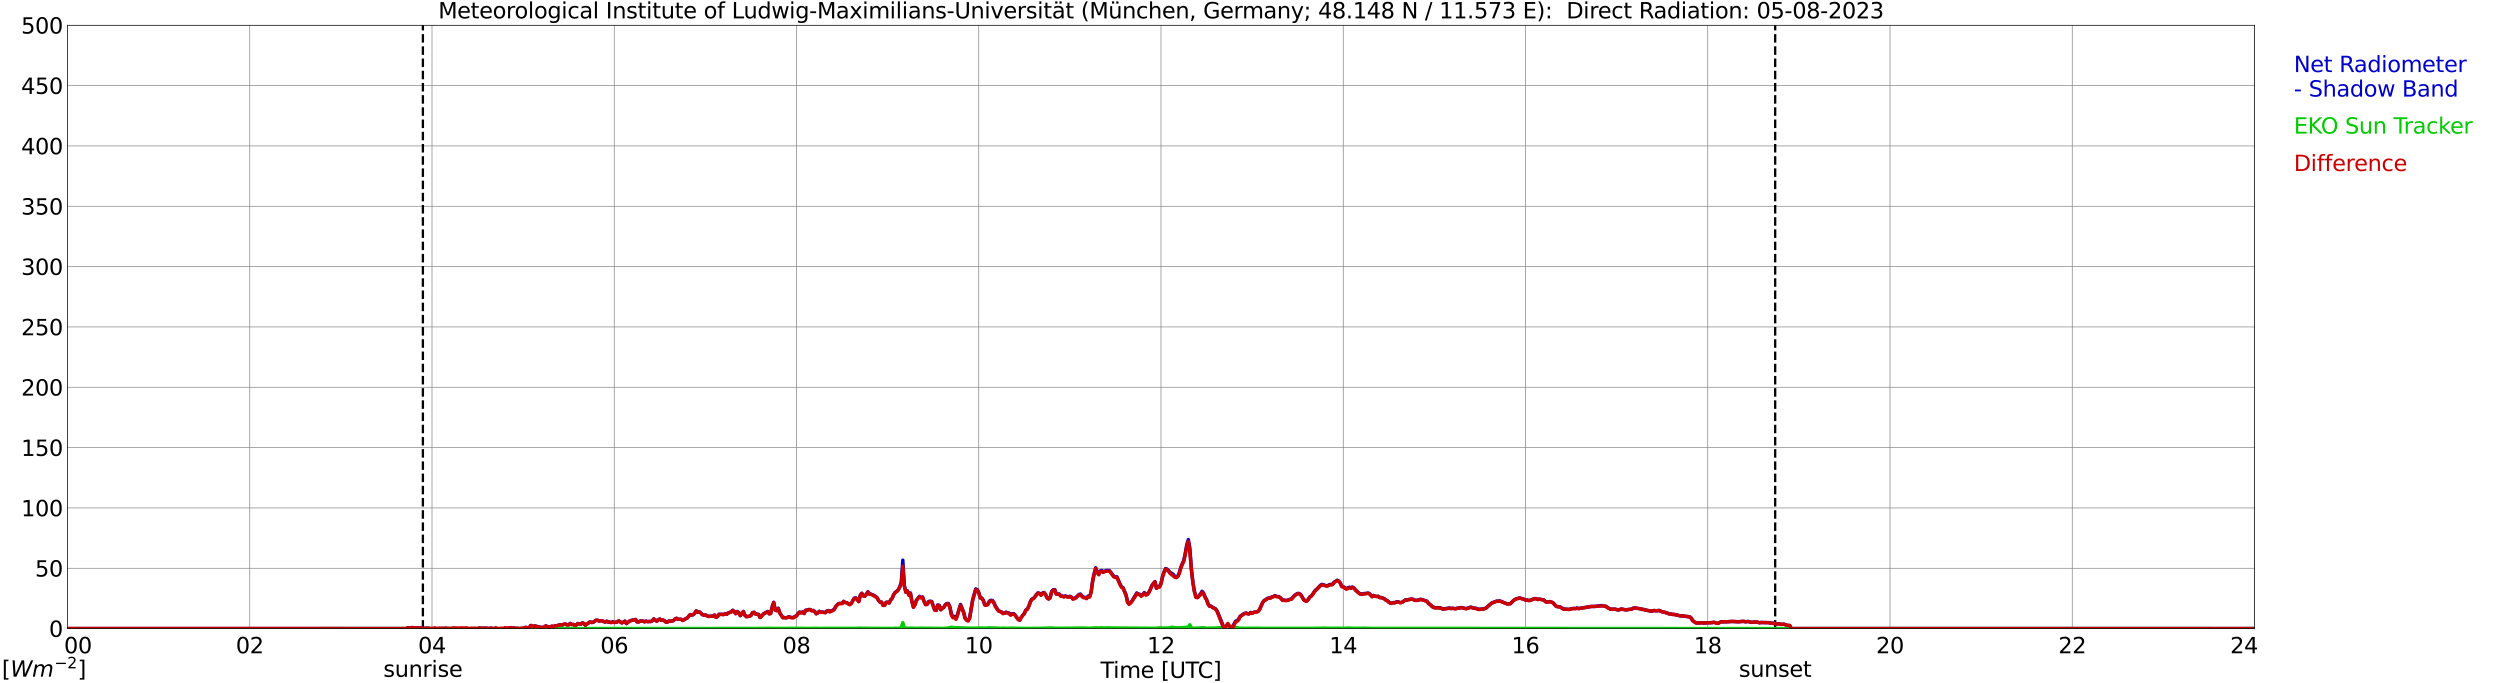 <?xml version="1.0" encoding="utf-8" standalone="no"?>
<!DOCTYPE svg PUBLIC "-//W3C//DTD SVG 1.1//EN"
  "http://www.w3.org/Graphics/SVG/1.1/DTD/svg11.dtd">
<svg xmlns:xlink="http://www.w3.org/1999/xlink" width="1085.4pt" height="296.64pt" viewBox="0 0 1085.4 296.64" xmlns="http://www.w3.org/2000/svg" version="1.1">
 <defs>
  <style type="text/css">*{stroke-linejoin: round; stroke-linecap: butt}</style>
 </defs>
 <g id="figure_1">
  <g id="patch_1">
   <path d="M 0 296.64 
L 1085.4 296.64 
L 1085.4 0 
L 0 0 
z
" style="fill: #ffffff"/>
  </g>
  <g id="axes_1">
   <g id="patch_2">
    <path d="M 29.306 272.909 
L 978.814 272.909 
L 978.814 10.976 
L 29.306 10.976 
z
" style="fill: #ffffff"/>
   </g>
   <g id="patch_3">
    <path d="M 978.814 272.909 
L 978.814 272.909 
L 978.814 10.976 
L 978.814 10.976 
z
" clip-path="url(#pc8320358a1)" style="fill: #d3d3d3; opacity: 0.25; stroke: #d3d3d3; stroke-linejoin: miter"/>
   </g>
   <g id="matplotlib.axis_1">
    <g id="xtick_1">
     <g id="line2d_1">
      <path d="M 29.306 272.909 
L 29.306 10.976 
" clip-path="url(#pc8320358a1)" style="fill: none; stroke: #808080; stroke-width: 0.3; stroke-linecap: square"/>
     </g>
     <g id="line2d_2"/>
     <g id="text_1">
      <!--    00 -->
      <g transform="translate(18.733 283.627) scale(0.095 -0.095)">
       <defs>
        <path id="DejaVuSans-20" transform="scale(0.016)"/>
        <path id="DejaVuSans-30" d="M 2034 4250 
Q 1547 4250 1301 3770 
Q 1056 3291 1056 2328 
Q 1056 1369 1301 889 
Q 1547 409 2034 409 
Q 2525 409 2770 889 
Q 3016 1369 3016 2328 
Q 3016 3291 2770 3770 
Q 2525 4250 2034 4250 
z
M 2034 4750 
Q 2819 4750 3233 4129 
Q 3647 3509 3647 2328 
Q 3647 1150 3233 529 
Q 2819 -91 2034 -91 
Q 1250 -91 836 529 
Q 422 1150 422 2328 
Q 422 3509 836 4129 
Q 1250 4750 2034 4750 
z
" transform="scale(0.016)"/>
       </defs>
       <use xlink:href="#DejaVuSans-20"/>
       <use xlink:href="#DejaVuSans-20" transform="translate(31.787 0)"/>
       <use xlink:href="#DejaVuSans-20" transform="translate(63.574 0)"/>
       <use xlink:href="#DejaVuSans-30" transform="translate(95.361 0)"/>
       <use xlink:href="#DejaVuSans-30" transform="translate(158.984 0)"/>
      </g>
     </g>
    </g>
    <g id="xtick_2">
     <g id="line2d_3">
      <path d="M 108.431 272.909 
L 108.431 10.976 
" clip-path="url(#pc8320358a1)" style="fill: none; stroke: #808080; stroke-width: 0.3; stroke-linecap: square"/>
     </g>
     <g id="line2d_4"/>
     <g id="text_2">
      <!-- 02 -->
      <g transform="translate(102.387 283.627) scale(0.095 -0.095)">
       <defs>
        <path id="DejaVuSans-32" d="M 1228 531 
L 3431 531 
L 3431 0 
L 469 0 
L 469 531 
Q 828 903 1448 1529 
Q 2069 2156 2228 2338 
Q 2531 2678 2651 2914 
Q 2772 3150 2772 3378 
Q 2772 3750 2511 3984 
Q 2250 4219 1831 4219 
Q 1534 4219 1204 4116 
Q 875 4013 500 3803 
L 500 4441 
Q 881 4594 1212 4672 
Q 1544 4750 1819 4750 
Q 2544 4750 2975 4387 
Q 3406 4025 3406 3419 
Q 3406 3131 3298 2873 
Q 3191 2616 2906 2266 
Q 2828 2175 2409 1742 
Q 1991 1309 1228 531 
z
" transform="scale(0.016)"/>
       </defs>
       <use xlink:href="#DejaVuSans-30"/>
       <use xlink:href="#DejaVuSans-32" transform="translate(63.623 0)"/>
      </g>
     </g>
    </g>
    <g id="xtick_3">
     <g id="line2d_5">
      <path d="M 187.557 272.909 
L 187.557 10.976 
" clip-path="url(#pc8320358a1)" style="fill: none; stroke: #808080; stroke-width: 0.3; stroke-linecap: square"/>
     </g>
     <g id="line2d_6"/>
     <g id="text_3">
      <!-- 04 -->
      <g transform="translate(181.513 283.627) scale(0.095 -0.095)">
       <defs>
        <path id="DejaVuSans-34" d="M 2419 4116 
L 825 1625 
L 2419 1625 
L 2419 4116 
z
M 2253 4666 
L 3047 4666 
L 3047 1625 
L 3713 1625 
L 3713 1100 
L 3047 1100 
L 3047 0 
L 2419 0 
L 2419 1100 
L 313 1100 
L 313 1709 
L 2253 4666 
z
" transform="scale(0.016)"/>
       </defs>
       <use xlink:href="#DejaVuSans-30"/>
       <use xlink:href="#DejaVuSans-34" transform="translate(63.623 0)"/>
      </g>
     </g>
    </g>
    <g id="xtick_4">
     <g id="line2d_7">
      <path d="M 266.683 272.909 
L 266.683 10.976 
" clip-path="url(#pc8320358a1)" style="fill: none; stroke: #808080; stroke-width: 0.3; stroke-linecap: square"/>
     </g>
     <g id="line2d_8"/>
     <g id="text_4">
      <!-- 06 -->
      <g transform="translate(260.638 283.627) scale(0.095 -0.095)">
       <defs>
        <path id="DejaVuSans-36" d="M 2113 2584 
Q 1688 2584 1439 2293 
Q 1191 2003 1191 1497 
Q 1191 994 1439 701 
Q 1688 409 2113 409 
Q 2538 409 2786 701 
Q 3034 994 3034 1497 
Q 3034 2003 2786 2293 
Q 2538 2584 2113 2584 
z
M 3366 4563 
L 3366 3988 
Q 3128 4100 2886 4159 
Q 2644 4219 2406 4219 
Q 1781 4219 1451 3797 
Q 1122 3375 1075 2522 
Q 1259 2794 1537 2939 
Q 1816 3084 2150 3084 
Q 2853 3084 3261 2657 
Q 3669 2231 3669 1497 
Q 3669 778 3244 343 
Q 2819 -91 2113 -91 
Q 1303 -91 875 529 
Q 447 1150 447 2328 
Q 447 3434 972 4092 
Q 1497 4750 2381 4750 
Q 2619 4750 2861 4703 
Q 3103 4656 3366 4563 
z
" transform="scale(0.016)"/>
       </defs>
       <use xlink:href="#DejaVuSans-30"/>
       <use xlink:href="#DejaVuSans-36" transform="translate(63.623 0)"/>
      </g>
     </g>
    </g>
    <g id="xtick_5">
     <g id="line2d_9">
      <path d="M 345.808 272.909 
L 345.808 10.976 
" clip-path="url(#pc8320358a1)" style="fill: none; stroke: #808080; stroke-width: 0.3; stroke-linecap: square"/>
     </g>
     <g id="line2d_10"/>
     <g id="text_5">
      <!-- 08 -->
      <g transform="translate(339.764 283.627) scale(0.095 -0.095)">
       <defs>
        <path id="DejaVuSans-38" d="M 2034 2216 
Q 1584 2216 1326 1975 
Q 1069 1734 1069 1313 
Q 1069 891 1326 650 
Q 1584 409 2034 409 
Q 2484 409 2743 651 
Q 3003 894 3003 1313 
Q 3003 1734 2745 1975 
Q 2488 2216 2034 2216 
z
M 1403 2484 
Q 997 2584 770 2862 
Q 544 3141 544 3541 
Q 544 4100 942 4425 
Q 1341 4750 2034 4750 
Q 2731 4750 3128 4425 
Q 3525 4100 3525 3541 
Q 3525 3141 3298 2862 
Q 3072 2584 2669 2484 
Q 3125 2378 3379 2068 
Q 3634 1759 3634 1313 
Q 3634 634 3220 271 
Q 2806 -91 2034 -91 
Q 1263 -91 848 271 
Q 434 634 434 1313 
Q 434 1759 690 2068 
Q 947 2378 1403 2484 
z
M 1172 3481 
Q 1172 3119 1398 2916 
Q 1625 2713 2034 2713 
Q 2441 2713 2670 2916 
Q 2900 3119 2900 3481 
Q 2900 3844 2670 4047 
Q 2441 4250 2034 4250 
Q 1625 4250 1398 4047 
Q 1172 3844 1172 3481 
z
" transform="scale(0.016)"/>
       </defs>
       <use xlink:href="#DejaVuSans-30"/>
       <use xlink:href="#DejaVuSans-38" transform="translate(63.623 0)"/>
      </g>
     </g>
    </g>
    <g id="xtick_6">
     <g id="line2d_11">
      <path d="M 424.934 272.909 
L 424.934 10.976 
" clip-path="url(#pc8320358a1)" style="fill: none; stroke: #808080; stroke-width: 0.3; stroke-linecap: square"/>
     </g>
     <g id="line2d_12"/>
     <g id="text_6">
      <!-- 10 -->
      <g transform="translate(418.89 283.627) scale(0.095 -0.095)">
       <defs>
        <path id="DejaVuSans-31" d="M 794 531 
L 1825 531 
L 1825 4091 
L 703 3866 
L 703 4441 
L 1819 4666 
L 2450 4666 
L 2450 531 
L 3481 531 
L 3481 0 
L 794 0 
L 794 531 
z
" transform="scale(0.016)"/>
       </defs>
       <use xlink:href="#DejaVuSans-31"/>
       <use xlink:href="#DejaVuSans-30" transform="translate(63.623 0)"/>
      </g>
     </g>
    </g>
    <g id="xtick_7">
     <g id="line2d_13">
      <path d="M 504.06 272.909 
L 504.06 10.976 
" clip-path="url(#pc8320358a1)" style="fill: none; stroke: #808080; stroke-width: 0.3; stroke-linecap: square"/>
     </g>
     <g id="line2d_14"/>
     <g id="text_7">
      <!-- 12 -->
      <g transform="translate(498.015 283.627) scale(0.095 -0.095)">
       <use xlink:href="#DejaVuSans-31"/>
       <use xlink:href="#DejaVuSans-32" transform="translate(63.623 0)"/>
      </g>
     </g>
    </g>
    <g id="xtick_8">
     <g id="line2d_15">
      <path d="M 583.185 272.909 
L 583.185 10.976 
" clip-path="url(#pc8320358a1)" style="fill: none; stroke: #808080; stroke-width: 0.3; stroke-linecap: square"/>
     </g>
     <g id="line2d_16"/>
     <g id="text_8">
      <!-- 14 -->
      <g transform="translate(577.141 283.627) scale(0.095 -0.095)">
       <use xlink:href="#DejaVuSans-31"/>
       <use xlink:href="#DejaVuSans-34" transform="translate(63.623 0)"/>
      </g>
     </g>
    </g>
    <g id="xtick_9">
     <g id="line2d_17">
      <path d="M 662.311 272.909 
L 662.311 10.976 
" clip-path="url(#pc8320358a1)" style="fill: none; stroke: #808080; stroke-width: 0.3; stroke-linecap: square"/>
     </g>
     <g id="line2d_18"/>
     <g id="text_9">
      <!-- 16 -->
      <g transform="translate(656.267 283.627) scale(0.095 -0.095)">
       <use xlink:href="#DejaVuSans-31"/>
       <use xlink:href="#DejaVuSans-36" transform="translate(63.623 0)"/>
      </g>
     </g>
    </g>
    <g id="xtick_10">
     <g id="line2d_19">
      <path d="M 741.437 272.909 
L 741.437 10.976 
" clip-path="url(#pc8320358a1)" style="fill: none; stroke: #808080; stroke-width: 0.3; stroke-linecap: square"/>
     </g>
     <g id="line2d_20"/>
     <g id="text_10">
      <!-- 18 -->
      <g transform="translate(735.392 283.627) scale(0.095 -0.095)">
       <use xlink:href="#DejaVuSans-31"/>
       <use xlink:href="#DejaVuSans-38" transform="translate(63.623 0)"/>
      </g>
     </g>
    </g>
    <g id="xtick_11">
     <g id="line2d_21">
      <path d="M 820.562 272.909 
L 820.562 10.976 
" clip-path="url(#pc8320358a1)" style="fill: none; stroke: #808080; stroke-width: 0.3; stroke-linecap: square"/>
     </g>
     <g id="line2d_22"/>
     <g id="text_11">
      <!-- 20 -->
      <g transform="translate(814.518 283.627) scale(0.095 -0.095)">
       <use xlink:href="#DejaVuSans-32"/>
       <use xlink:href="#DejaVuSans-30" transform="translate(63.623 0)"/>
      </g>
     </g>
    </g>
    <g id="xtick_12">
     <g id="line2d_23">
      <path d="M 899.688 272.909 
L 899.688 10.976 
" clip-path="url(#pc8320358a1)" style="fill: none; stroke: #808080; stroke-width: 0.3; stroke-linecap: square"/>
     </g>
     <g id="line2d_24"/>
     <g id="text_12">
      <!-- 22 -->
      <g transform="translate(893.644 283.627) scale(0.095 -0.095)">
       <use xlink:href="#DejaVuSans-32"/>
       <use xlink:href="#DejaVuSans-32" transform="translate(63.623 0)"/>
      </g>
     </g>
    </g>
    <g id="xtick_13">
     <g id="line2d_25">
      <path d="M 978.814 272.909 
L 978.814 10.976 
" clip-path="url(#pc8320358a1)" style="fill: none; stroke: #808080; stroke-width: 0.3; stroke-linecap: square"/>
     </g>
     <g id="line2d_26"/>
     <g id="text_13">
      <!-- 24    -->
      <g transform="translate(968.241 283.627) scale(0.095 -0.095)">
       <use xlink:href="#DejaVuSans-32"/>
       <use xlink:href="#DejaVuSans-34" transform="translate(63.623 0)"/>
       <use xlink:href="#DejaVuSans-20" transform="translate(127.246 0)"/>
       <use xlink:href="#DejaVuSans-20" transform="translate(159.033 0)"/>
       <use xlink:href="#DejaVuSans-20" transform="translate(190.82 0)"/>
      </g>
     </g>
    </g>
    <g id="text_14">
     <!-- Time [UTC] -->
     <g transform="translate(477.806 294.322) scale(0.095 -0.095)">
      <defs>
       <path id="DejaVuSans-54" d="M -19 4666 
L 3928 4666 
L 3928 4134 
L 2272 4134 
L 2272 0 
L 1638 0 
L 1638 4134 
L -19 4134 
L -19 4666 
z
" transform="scale(0.016)"/>
       <path id="DejaVuSans-69" d="M 603 3500 
L 1178 3500 
L 1178 0 
L 603 0 
L 603 3500 
z
M 603 4863 
L 1178 4863 
L 1178 4134 
L 603 4134 
L 603 4863 
z
" transform="scale(0.016)"/>
       <path id="DejaVuSans-6d" d="M 3328 2828 
Q 3544 3216 3844 3400 
Q 4144 3584 4550 3584 
Q 5097 3584 5394 3201 
Q 5691 2819 5691 2113 
L 5691 0 
L 5113 0 
L 5113 2094 
Q 5113 2597 4934 2840 
Q 4756 3084 4391 3084 
Q 3944 3084 3684 2787 
Q 3425 2491 3425 1978 
L 3425 0 
L 2847 0 
L 2847 2094 
Q 2847 2600 2669 2842 
Q 2491 3084 2119 3084 
Q 1678 3084 1418 2786 
Q 1159 2488 1159 1978 
L 1159 0 
L 581 0 
L 581 3500 
L 1159 3500 
L 1159 2956 
Q 1356 3278 1631 3431 
Q 1906 3584 2284 3584 
Q 2666 3584 2933 3390 
Q 3200 3197 3328 2828 
z
" transform="scale(0.016)"/>
       <path id="DejaVuSans-65" d="M 3597 1894 
L 3597 1613 
L 953 1613 
Q 991 1019 1311 708 
Q 1631 397 2203 397 
Q 2534 397 2845 478 
Q 3156 559 3463 722 
L 3463 178 
Q 3153 47 2828 -22 
Q 2503 -91 2169 -91 
Q 1331 -91 842 396 
Q 353 884 353 1716 
Q 353 2575 817 3079 
Q 1281 3584 2069 3584 
Q 2775 3584 3186 3129 
Q 3597 2675 3597 1894 
z
M 3022 2063 
Q 3016 2534 2758 2815 
Q 2500 3097 2075 3097 
Q 1594 3097 1305 2825 
Q 1016 2553 972 2059 
L 3022 2063 
z
" transform="scale(0.016)"/>
       <path id="DejaVuSans-5b" d="M 550 4863 
L 1875 4863 
L 1875 4416 
L 1125 4416 
L 1125 -397 
L 1875 -397 
L 1875 -844 
L 550 -844 
L 550 4863 
z
" transform="scale(0.016)"/>
       <path id="DejaVuSans-55" d="M 556 4666 
L 1191 4666 
L 1191 1831 
Q 1191 1081 1462 751 
Q 1734 422 2344 422 
Q 2950 422 3222 751 
Q 3494 1081 3494 1831 
L 3494 4666 
L 4128 4666 
L 4128 1753 
Q 4128 841 3676 375 
Q 3225 -91 2344 -91 
Q 1459 -91 1007 375 
Q 556 841 556 1753 
L 556 4666 
z
" transform="scale(0.016)"/>
       <path id="DejaVuSans-43" d="M 4122 4306 
L 4122 3641 
Q 3803 3938 3442 4084 
Q 3081 4231 2675 4231 
Q 1875 4231 1450 3742 
Q 1025 3253 1025 2328 
Q 1025 1406 1450 917 
Q 1875 428 2675 428 
Q 3081 428 3442 575 
Q 3803 722 4122 1019 
L 4122 359 
Q 3791 134 3420 21 
Q 3050 -91 2638 -91 
Q 1578 -91 968 557 
Q 359 1206 359 2328 
Q 359 3453 968 4101 
Q 1578 4750 2638 4750 
Q 3056 4750 3426 4639 
Q 3797 4528 4122 4306 
z
" transform="scale(0.016)"/>
       <path id="DejaVuSans-5d" d="M 1947 4863 
L 1947 -844 
L 622 -844 
L 622 -397 
L 1369 -397 
L 1369 4416 
L 622 4416 
L 622 4863 
L 1947 4863 
z
" transform="scale(0.016)"/>
      </defs>
      <use xlink:href="#DejaVuSans-54"/>
      <use xlink:href="#DejaVuSans-69" transform="translate(57.959 0)"/>
      <use xlink:href="#DejaVuSans-6d" transform="translate(85.742 0)"/>
      <use xlink:href="#DejaVuSans-65" transform="translate(183.154 0)"/>
      <use xlink:href="#DejaVuSans-20" transform="translate(244.678 0)"/>
      <use xlink:href="#DejaVuSans-5b" transform="translate(276.465 0)"/>
      <use xlink:href="#DejaVuSans-55" transform="translate(315.479 0)"/>
      <use xlink:href="#DejaVuSans-54" transform="translate(388.672 0)"/>
      <use xlink:href="#DejaVuSans-43" transform="translate(443.881 0)"/>
      <use xlink:href="#DejaVuSans-5d" transform="translate(513.705 0)"/>
     </g>
    </g>
   </g>
   <g id="matplotlib.axis_2">
    <g id="ytick_1">
     <g id="line2d_27">
      <path d="M 29.306 272.909 
L 978.814 272.909 
" clip-path="url(#pc8320358a1)" style="fill: none; stroke: #808080; stroke-width: 0.3; stroke-linecap: square"/>
     </g>
     <g id="line2d_28"/>
     <g id="text_15">
      <!-- 0 -->
      <g transform="translate(21.261 276.518) scale(0.095 -0.095)">
       <use xlink:href="#DejaVuSans-30"/>
      </g>
     </g>
    </g>
    <g id="ytick_2">
     <g id="line2d_29">
      <path d="M 29.306 246.715 
L 978.814 246.715 
" clip-path="url(#pc8320358a1)" style="fill: none; stroke: #808080; stroke-width: 0.3; stroke-linecap: square"/>
     </g>
     <g id="line2d_30"/>
     <g id="text_16">
      <!-- 50 -->
      <g transform="translate(15.217 250.325) scale(0.095 -0.095)">
       <defs>
        <path id="DejaVuSans-35" d="M 691 4666 
L 3169 4666 
L 3169 4134 
L 1269 4134 
L 1269 2991 
Q 1406 3038 1543 3061 
Q 1681 3084 1819 3084 
Q 2600 3084 3056 2656 
Q 3513 2228 3513 1497 
Q 3513 744 3044 326 
Q 2575 -91 1722 -91 
Q 1428 -91 1123 -41 
Q 819 9 494 109 
L 494 744 
Q 775 591 1075 516 
Q 1375 441 1709 441 
Q 2250 441 2565 725 
Q 2881 1009 2881 1497 
Q 2881 1984 2565 2268 
Q 2250 2553 1709 2553 
Q 1456 2553 1204 2497 
Q 953 2441 691 2322 
L 691 4666 
z
" transform="scale(0.016)"/>
       </defs>
       <use xlink:href="#DejaVuSans-35"/>
       <use xlink:href="#DejaVuSans-30" transform="translate(63.623 0)"/>
      </g>
     </g>
    </g>
    <g id="ytick_3">
     <g id="line2d_31">
      <path d="M 29.306 220.522 
L 978.814 220.522 
" clip-path="url(#pc8320358a1)" style="fill: none; stroke: #808080; stroke-width: 0.3; stroke-linecap: square"/>
     </g>
     <g id="line2d_32"/>
     <g id="text_17">
      <!-- 100 -->
      <g transform="translate(9.173 224.131) scale(0.095 -0.095)">
       <use xlink:href="#DejaVuSans-31"/>
       <use xlink:href="#DejaVuSans-30" transform="translate(63.623 0)"/>
       <use xlink:href="#DejaVuSans-30" transform="translate(127.246 0)"/>
      </g>
     </g>
    </g>
    <g id="ytick_4">
     <g id="line2d_33">
      <path d="M 29.306 194.329 
L 978.814 194.329 
" clip-path="url(#pc8320358a1)" style="fill: none; stroke: #808080; stroke-width: 0.3; stroke-linecap: square"/>
     </g>
     <g id="line2d_34"/>
     <g id="text_18">
      <!-- 150 -->
      <g transform="translate(9.173 197.938) scale(0.095 -0.095)">
       <use xlink:href="#DejaVuSans-31"/>
       <use xlink:href="#DejaVuSans-35" transform="translate(63.623 0)"/>
       <use xlink:href="#DejaVuSans-30" transform="translate(127.246 0)"/>
      </g>
     </g>
    </g>
    <g id="ytick_5">
     <g id="line2d_35">
      <path d="M 29.306 168.136 
L 978.814 168.136 
" clip-path="url(#pc8320358a1)" style="fill: none; stroke: #808080; stroke-width: 0.3; stroke-linecap: square"/>
     </g>
     <g id="line2d_36"/>
     <g id="text_19">
      <!-- 200 -->
      <g transform="translate(9.173 171.745) scale(0.095 -0.095)">
       <use xlink:href="#DejaVuSans-32"/>
       <use xlink:href="#DejaVuSans-30" transform="translate(63.623 0)"/>
       <use xlink:href="#DejaVuSans-30" transform="translate(127.246 0)"/>
      </g>
     </g>
    </g>
    <g id="ytick_6">
     <g id="line2d_37">
      <path d="M 29.306 141.942 
L 978.814 141.942 
" clip-path="url(#pc8320358a1)" style="fill: none; stroke: #808080; stroke-width: 0.3; stroke-linecap: square"/>
     </g>
     <g id="line2d_38"/>
     <g id="text_20">
      <!-- 250 -->
      <g transform="translate(9.173 145.551) scale(0.095 -0.095)">
       <use xlink:href="#DejaVuSans-32"/>
       <use xlink:href="#DejaVuSans-35" transform="translate(63.623 0)"/>
       <use xlink:href="#DejaVuSans-30" transform="translate(127.246 0)"/>
      </g>
     </g>
    </g>
    <g id="ytick_7">
     <g id="line2d_39">
      <path d="M 29.306 115.749 
L 978.814 115.749 
" clip-path="url(#pc8320358a1)" style="fill: none; stroke: #808080; stroke-width: 0.3; stroke-linecap: square"/>
     </g>
     <g id="line2d_40"/>
     <g id="text_21">
      <!-- 300 -->
      <g transform="translate(9.173 119.358) scale(0.095 -0.095)">
       <defs>
        <path id="DejaVuSans-33" d="M 2597 2516 
Q 3050 2419 3304 2112 
Q 3559 1806 3559 1356 
Q 3559 666 3084 287 
Q 2609 -91 1734 -91 
Q 1441 -91 1130 -33 
Q 819 25 488 141 
L 488 750 
Q 750 597 1062 519 
Q 1375 441 1716 441 
Q 2309 441 2620 675 
Q 2931 909 2931 1356 
Q 2931 1769 2642 2001 
Q 2353 2234 1838 2234 
L 1294 2234 
L 1294 2753 
L 1863 2753 
Q 2328 2753 2575 2939 
Q 2822 3125 2822 3475 
Q 2822 3834 2567 4026 
Q 2313 4219 1838 4219 
Q 1578 4219 1281 4162 
Q 984 4106 628 3988 
L 628 4550 
Q 988 4650 1302 4700 
Q 1616 4750 1894 4750 
Q 2613 4750 3031 4423 
Q 3450 4097 3450 3541 
Q 3450 3153 3228 2886 
Q 3006 2619 2597 2516 
z
" transform="scale(0.016)"/>
       </defs>
       <use xlink:href="#DejaVuSans-33"/>
       <use xlink:href="#DejaVuSans-30" transform="translate(63.623 0)"/>
       <use xlink:href="#DejaVuSans-30" transform="translate(127.246 0)"/>
      </g>
     </g>
    </g>
    <g id="ytick_8">
     <g id="line2d_41">
      <path d="M 29.306 89.556 
L 978.814 89.556 
" clip-path="url(#pc8320358a1)" style="fill: none; stroke: #808080; stroke-width: 0.3; stroke-linecap: square"/>
     </g>
     <g id="line2d_42"/>
     <g id="text_22">
      <!-- 350 -->
      <g transform="translate(9.173 93.165) scale(0.095 -0.095)">
       <use xlink:href="#DejaVuSans-33"/>
       <use xlink:href="#DejaVuSans-35" transform="translate(63.623 0)"/>
       <use xlink:href="#DejaVuSans-30" transform="translate(127.246 0)"/>
      </g>
     </g>
    </g>
    <g id="ytick_9">
     <g id="line2d_43">
      <path d="M 29.306 63.362 
L 978.814 63.362 
" clip-path="url(#pc8320358a1)" style="fill: none; stroke: #808080; stroke-width: 0.3; stroke-linecap: square"/>
     </g>
     <g id="line2d_44"/>
     <g id="text_23">
      <!-- 400 -->
      <g transform="translate(9.173 66.972) scale(0.095 -0.095)">
       <use xlink:href="#DejaVuSans-34"/>
       <use xlink:href="#DejaVuSans-30" transform="translate(63.623 0)"/>
       <use xlink:href="#DejaVuSans-30" transform="translate(127.246 0)"/>
      </g>
     </g>
    </g>
    <g id="ytick_10">
     <g id="line2d_45">
      <path d="M 29.306 37.169 
L 978.814 37.169 
" clip-path="url(#pc8320358a1)" style="fill: none; stroke: #808080; stroke-width: 0.3; stroke-linecap: square"/>
     </g>
     <g id="line2d_46"/>
     <g id="text_24">
      <!-- 450 -->
      <g transform="translate(9.173 40.778) scale(0.095 -0.095)">
       <use xlink:href="#DejaVuSans-34"/>
       <use xlink:href="#DejaVuSans-35" transform="translate(63.623 0)"/>
       <use xlink:href="#DejaVuSans-30" transform="translate(127.246 0)"/>
      </g>
     </g>
    </g>
    <g id="ytick_11">
     <g id="line2d_47">
      <path d="M 29.306 10.976 
L 978.814 10.976 
" clip-path="url(#pc8320358a1)" style="fill: none; stroke: #808080; stroke-width: 0.3; stroke-linecap: square"/>
     </g>
     <g id="line2d_48"/>
     <g id="text_25">
      <!-- 500 -->
      <g transform="translate(9.173 14.585) scale(0.095 -0.095)">
       <use xlink:href="#DejaVuSans-35"/>
       <use xlink:href="#DejaVuSans-30" transform="translate(63.623 0)"/>
       <use xlink:href="#DejaVuSans-30" transform="translate(127.246 0)"/>
      </g>
     </g>
    </g>
   </g>
   <g id="line2d_49">
    <path d="M 183.601 272.909 
L 183.601 10.976 
" clip-path="url(#pc8320358a1)" style="fill: none; stroke-dasharray: 3.7,1.6; stroke-dashoffset: 0; stroke: #000000"/>
   </g>
   <g id="line2d_50">
    <path d="M 770.713 272.909 
L 770.713 10.976 
" clip-path="url(#pc8320358a1)" style="fill: none; stroke-dasharray: 3.7,1.6; stroke-dashoffset: 0; stroke: #000000"/>
   </g>
   <g id="line2d_51">
    <path d="M 29.306 272.909 
L 176.348 272.909 
L 177.007 272.532 
L 177.666 272.652 
L 178.326 272.61 
L 178.985 272.448 
L 179.645 272.568 
L 180.304 272.526 
L 182.282 272.689 
L 182.941 272.61 
L 183.601 272.815 
L 184.92 272.794 
L 185.579 272.694 
L 188.876 273.239 
L 189.535 272.914 
L 190.854 273.118 
L 191.513 272.872 
L 192.173 272.773 
L 192.832 272.893 
L 193.492 272.715 
L 194.151 272.851 
L 194.81 272.851 
L 196.788 273.218 
L 199.426 273.092 
L 200.085 273.228 
L 200.745 273.15 
L 202.723 273.192 
L 203.382 272.945 
L 204.042 272.919 
L 204.701 273.082 
L 205.36 273.024 
L 206.02 273.087 
L 207.339 272.945 
L 207.998 272.663 
L 209.317 272.762 
L 210.635 272.736 
L 211.295 272.741 
L 211.954 272.898 
L 213.273 272.715 
L 213.932 272.919 
L 214.592 272.919 
L 215.251 273.281 
L 215.91 272.914 
L 216.57 272.893 
L 217.229 273.035 
L 217.889 273.05 
L 218.548 272.93 
L 219.207 273.296 
L 219.867 273.145 
L 221.845 273.323 
L 222.504 272.731 
L 223.164 272.61 
L 223.823 272.872 
L 224.482 272.746 
L 225.142 272.951 
L 225.801 272.935 
L 226.461 273.145 
L 227.12 273.134 
L 227.779 272.516 
L 228.439 272.38 
L 229.098 272.621 
L 229.757 272.547 
L 230.417 271.583 
L 231.076 271.646 
L 231.736 272.092 
L 232.395 271.746 
L 233.714 272.207 
L 234.373 272.249 
L 235.033 272.458 
L 235.692 272.416 
L 236.351 272.144 
L 237.011 271.72 
L 237.67 272.065 
L 238.329 272.243 
L 238.989 272.133 
L 239.648 271.851 
L 240.308 272.128 
L 240.967 271.657 
L 241.626 271.72 
L 242.945 271.285 
L 244.264 271.28 
L 244.923 270.944 
L 245.583 270.965 
L 246.242 271.332 
L 246.901 271.28 
L 247.561 270.667 
L 248.22 271.133 
L 248.88 271.075 
L 249.539 271.468 
L 250.198 271.374 
L 250.858 270.714 
L 252.176 270.981 
L 252.836 270.42 
L 253.495 270.672 
L 254.155 271.431 
L 256.133 269.996 
L 256.792 270.237 
L 257.451 270.195 
L 258.77 269.273 
L 259.43 269.257 
L 260.089 269.65 
L 260.748 269.467 
L 261.408 269.556 
L 262.726 270.075 
L 263.386 269.692 
L 264.045 270.096 
L 264.705 270.111 
L 265.364 270.274 
L 266.023 269.954 
L 266.683 270.269 
L 268.002 269.991 
L 268.661 269.551 
L 269.32 270.064 
L 269.98 270.431 
L 270.639 270.117 
L 271.298 269.671 
L 271.958 270.703 
L 273.277 269.671 
L 274.595 269.21 
L 275.255 269.226 
L 275.914 268.943 
L 276.573 269.949 
L 277.233 270.033 
L 277.892 269.645 
L 279.211 269.645 
L 279.87 269.954 
L 280.53 269.65 
L 281.189 269.891 
L 281.849 269.797 
L 282.508 269.839 
L 283.167 269.551 
L 283.827 268.723 
L 285.145 269.661 
L 285.805 269.079 
L 286.464 268.744 
L 287.124 269.31 
L 287.783 269.158 
L 288.442 269.498 
L 289.102 270.075 
L 289.761 270.09 
L 290.42 269.603 
L 291.08 269.75 
L 292.399 269.451 
L 293.058 268.728 
L 293.717 268.44 
L 294.377 268.88 
L 295.696 268.865 
L 296.355 269.336 
L 297.014 269.027 
L 297.674 268.592 
L 298.333 268.32 
L 299.652 266.827 
L 300.311 267.062 
L 300.971 266.837 
L 301.63 266.167 
L 302.289 265.203 
L 302.949 265.821 
L 303.608 265.627 
L 304.267 266.146 
L 304.927 266.848 
L 305.586 267.015 
L 306.246 266.984 
L 307.564 267.618 
L 308.883 267.482 
L 309.543 267.55 
L 310.202 267.01 
L 310.861 268.037 
L 311.521 267.633 
L 312.18 266.711 
L 313.499 266.717 
L 314.158 266.801 
L 314.818 266.439 
L 315.477 266.685 
L 316.136 266.125 
L 317.455 265.648 
L 318.114 264.967 
L 318.774 265.533 
L 319.433 266.402 
L 320.093 265.48 
L 320.752 265.989 
L 321.411 267.251 
L 322.73 265.47 
L 323.39 267.089 
L 324.049 267.707 
L 325.368 267.523 
L 326.027 267.199 
L 326.686 266.009 
L 327.346 265.816 
L 328.005 266.544 
L 329.324 266.706 
L 329.983 268.021 
L 330.643 267.45 
L 331.302 266.664 
L 332.621 265.868 
L 333.28 265.47 
L 333.94 266.423 
L 334.599 266.313 
L 335.258 263.406 
L 335.918 261.515 
L 336.577 264.794 
L 337.236 265.072 
L 337.896 264.071 
L 338.555 266.114 
L 339.874 268.089 
L 340.533 268.089 
L 341.193 268.21 
L 341.852 268.053 
L 342.512 267.717 
L 343.171 268.005 
L 344.49 268.136 
L 345.149 267.623 
L 345.808 267.382 
L 346.468 266.381 
L 347.127 265.716 
L 347.787 266.004 
L 348.446 265.664 
L 349.105 266.319 
L 349.765 264.925 
L 350.424 264.873 
L 351.083 264.621 
L 351.743 264.611 
L 352.402 265.124 
L 353.062 265.009 
L 353.721 265.475 
L 354.38 266.397 
L 355.04 266.072 
L 355.699 265.386 
L 356.359 265.784 
L 357.018 265.711 
L 358.337 265.92 
L 358.996 265.229 
L 359.655 265.072 
L 360.315 265.548 
L 360.974 265.124 
L 361.634 264.962 
L 362.293 264.328 
L 362.952 263.123 
L 363.612 262.426 
L 364.271 261.965 
L 365.59 261.981 
L 366.249 261.069 
L 366.909 261.541 
L 367.568 261.619 
L 368.887 262.437 
L 369.546 261.997 
L 370.865 259.734 
L 371.524 259.587 
L 372.843 261.08 
L 373.502 258.382 
L 374.162 257.549 
L 374.821 258.628 
L 375.481 258.759 
L 376.14 257.958 
L 376.799 256.905 
L 377.459 257.837 
L 378.118 257.937 
L 379.437 258.492 
L 380.096 258.895 
L 380.756 259.445 
L 381.415 260.629 
L 382.074 261.373 
L 382.734 261.379 
L 383.393 262.777 
L 384.053 262.746 
L 384.712 261.515 
L 385.371 261.405 
L 386.031 261.756 
L 386.69 260.43 
L 387.349 259.686 
L 388.009 258.12 
L 388.668 257.146 
L 389.328 256.758 
L 389.987 256.004 
L 390.646 254.778 
L 391.306 252.709 
L 391.965 243.216 
L 392.624 254.28 
L 393.284 257.046 
L 393.943 256.486 
L 394.603 258.262 
L 395.262 257.429 
L 395.921 261.101 
L 396.581 263.516 
L 397.24 262.505 
L 397.899 260.551 
L 399.218 258.901 
L 399.878 259.414 
L 400.537 259.168 
L 401.196 261.075 
L 401.856 262.4 
L 402.515 262.295 
L 403.175 261.132 
L 403.834 261.017 
L 404.493 261.111 
L 405.812 264.773 
L 406.471 264.936 
L 407.131 262.636 
L 407.79 262.819 
L 408.45 264.679 
L 409.109 264.082 
L 409.768 263.636 
L 410.428 262.494 
L 411.087 262.007 
L 411.746 262.028 
L 412.406 263.39 
L 413.065 266.549 
L 413.725 267.728 
L 414.384 267.665 
L 415.043 268.498 
L 415.703 266.811 
L 417.022 262.431 
L 418.34 265.664 
L 419 268.32 
L 419.659 269.142 
L 420.318 269.404 
L 420.978 268.257 
L 422.297 260.341 
L 423.615 255.674 
L 424.275 255.998 
L 424.934 257.182 
L 425.593 259.461 
L 426.253 259.608 
L 426.912 260.593 
L 427.572 262.541 
L 428.231 262.615 
L 428.89 262.264 
L 429.55 260.959 
L 430.209 260.608 
L 430.869 260.708 
L 431.528 261.588 
L 432.187 263.196 
L 433.506 265.135 
L 434.825 265.669 
L 435.484 266.224 
L 436.144 266.13 
L 436.803 265.774 
L 437.462 266.036 
L 438.122 266.161 
L 438.781 266.879 
L 439.44 266.45 
L 440.1 266.413 
L 440.759 267 
L 441.419 268.068 
L 442.078 268.912 
L 442.737 269.179 
L 443.397 267.995 
L 444.716 266.282 
L 445.375 264.846 
L 446.034 264.427 
L 446.694 263.133 
L 447.353 261.206 
L 448.012 260.074 
L 448.672 259.807 
L 449.331 259.084 
L 449.991 258.11 
L 450.65 257.402 
L 451.309 257.612 
L 451.969 258.303 
L 452.628 257.444 
L 453.287 257.24 
L 453.947 258.12 
L 454.606 259.472 
L 455.266 259.975 
L 455.925 259.404 
L 456.584 256.831 
L 457.244 256.061 
L 457.903 255.988 
L 458.563 257.78 
L 459.222 257.926 
L 459.881 257.895 
L 460.541 258.702 
L 461.2 258.754 
L 461.859 259.026 
L 462.519 258.728 
L 463.838 259.152 
L 464.497 258.88 
L 465.156 259.199 
L 465.816 259.943 
L 466.475 259.739 
L 467.134 259.367 
L 468.453 258.089 
L 469.113 257.921 
L 469.772 258.785 
L 470.431 259.283 
L 471.091 259.346 
L 471.75 259.749 
L 472.409 258.812 
L 473.069 259.058 
L 473.728 256.962 
L 474.388 252.101 
L 475.047 249 
L 475.706 246.522 
L 476.366 248.313 
L 477.025 249.261 
L 477.685 247.884 
L 478.344 247.664 
L 479.003 248.256 
L 480.322 247.653 
L 481.641 247.716 
L 482.3 248.486 
L 483.619 250.246 
L 484.278 250.461 
L 484.938 250.451 
L 486.256 253.515 
L 486.916 254.725 
L 487.575 255.139 
L 488.894 258.335 
L 489.553 261.321 
L 490.213 262.185 
L 490.872 261.646 
L 491.532 260.828 
L 493.51 257.444 
L 494.169 257.842 
L 494.828 258.021 
L 495.488 258.644 
L 496.147 258.099 
L 496.807 257.271 
L 497.466 258.167 
L 498.125 257.958 
L 498.785 257.146 
L 499.444 255.799 
L 500.103 254.181 
L 501.422 252.494 
L 502.082 255.296 
L 502.741 254.741 
L 503.4 254.589 
L 504.06 253.274 
L 504.719 250.341 
L 505.379 248.287 
L 506.038 246.857 
L 506.697 247.093 
L 507.357 247.753 
L 508.016 248.617 
L 508.675 248.848 
L 509.335 249.361 
L 509.994 250.157 
L 510.654 250.482 
L 511.313 250.131 
L 511.972 248.753 
L 512.632 246.443 
L 513.291 244.699 
L 513.95 243.305 
L 514.61 240.146 
L 515.269 236.401 
L 515.929 234.263 
L 516.588 237.925 
L 517.247 247.046 
L 517.907 252.845 
L 518.566 256.732 
L 519.226 259.121 
L 519.885 259.299 
L 521.204 257.837 
L 521.863 256.706 
L 522.522 257.439 
L 523.182 259.11 
L 523.841 260.299 
L 524.501 262.175 
L 525.16 263.107 
L 525.819 263.181 
L 526.479 263.678 
L 527.797 264.359 
L 528.457 265.302 
L 531.094 271.819 
L 531.754 272.783 
L 533.073 273.852 
L 533.732 273.244 
L 534.391 272.238 
L 535.051 272.023 
L 535.71 271.023 
L 536.369 269.771 
L 537.688 269.001 
L 538.348 267.618 
L 539.666 266.685 
L 540.326 266.324 
L 540.985 266.135 
L 541.644 266.429 
L 542.304 266.481 
L 542.963 265.905 
L 543.623 266.256 
L 544.282 265.831 
L 545.601 265.664 
L 546.26 265.428 
L 546.919 264.438 
L 548.238 261.489 
L 548.898 260.64 
L 549.557 260.352 
L 550.216 259.802 
L 550.876 259.613 
L 551.535 259.613 
L 552.195 259.105 
L 552.854 259.005 
L 553.513 258.586 
L 554.173 258.927 
L 554.832 258.995 
L 555.491 259.21 
L 556.151 259.707 
L 556.81 260.504 
L 557.47 260.514 
L 558.129 260.656 
L 558.788 260.619 
L 560.766 259.99 
L 562.085 258.44 
L 563.404 257.622 
L 564.063 257.643 
L 564.723 258.115 
L 566.042 260.346 
L 566.701 260.776 
L 567.36 260.881 
L 568.02 260.184 
L 568.679 259.178 
L 569.338 258.686 
L 569.998 257.869 
L 570.657 256.768 
L 571.317 256.046 
L 571.976 255.495 
L 573.295 254.092 
L 573.954 253.72 
L 575.273 254.107 
L 575.932 254.322 
L 576.592 254.196 
L 577.251 253.777 
L 577.91 253.746 
L 578.57 253.594 
L 579.229 252.75 
L 579.889 252.394 
L 580.548 251.902 
L 581.207 252.216 
L 581.867 253.012 
L 582.526 254.537 
L 583.185 254.683 
L 584.504 255.595 
L 585.823 254.935 
L 586.482 255.239 
L 587.142 254.856 
L 587.801 255.234 
L 588.46 256.03 
L 589.779 257.324 
L 590.439 257.727 
L 591.098 257.869 
L 591.757 257.848 
L 592.417 257.664 
L 593.076 257.649 
L 593.736 257.476 
L 594.395 257.58 
L 595.714 259 
L 596.373 258.508 
L 597.032 258.833 
L 597.692 258.937 
L 598.351 258.88 
L 599.011 259.409 
L 599.67 259.414 
L 600.989 259.896 
L 601.648 260.467 
L 602.307 260.766 
L 602.967 261.368 
L 603.626 261.756 
L 604.286 261.787 
L 604.945 261.614 
L 605.604 261.635 
L 606.264 261.321 
L 606.923 261.216 
L 607.582 261.52 
L 608.242 261.63 
L 608.901 261.347 
L 610.22 260.42 
L 610.879 260.509 
L 611.539 260.294 
L 612.198 260.205 
L 612.858 259.995 
L 613.517 260.189 
L 614.176 260.535 
L 614.836 260.635 
L 615.495 260.587 
L 616.814 260.174 
L 619.451 260.97 
L 620.111 261.777 
L 622.089 263.526 
L 623.408 263.914 
L 624.067 263.767 
L 624.726 263.904 
L 625.386 263.888 
L 626.045 264.234 
L 626.705 264.375 
L 629.342 263.956 
L 630.001 264.155 
L 630.661 264.066 
L 631.98 264.281 
L 632.639 264.055 
L 634.617 263.767 
L 635.276 263.993 
L 636.595 264.234 
L 638.573 263.574 
L 639.892 264.05 
L 640.552 264.008 
L 641.211 264.197 
L 641.87 264.522 
L 643.848 264.38 
L 644.508 264.234 
L 645.167 263.956 
L 646.486 262.782 
L 647.805 261.735 
L 649.783 260.975 
L 650.442 261.017 
L 651.102 260.855 
L 654.399 262.19 
L 655.717 262.08 
L 657.036 260.766 
L 658.355 259.906 
L 659.014 259.833 
L 659.674 259.576 
L 661.652 260.168 
L 662.311 260.514 
L 662.97 260.477 
L 663.63 260.687 
L 664.289 260.65 
L 666.267 259.859 
L 666.927 259.922 
L 667.586 260.252 
L 668.246 260.111 
L 670.224 260.436 
L 670.883 261.138 
L 671.542 261.457 
L 672.861 261.153 
L 674.18 261.614 
L 675.499 263.076 
L 676.158 263.369 
L 676.817 263.401 
L 677.477 263.574 
L 678.796 264.401 
L 681.433 264.569 
L 682.092 264.312 
L 683.411 264.145 
L 684.071 264.228 
L 684.73 263.987 
L 685.389 264.213 
L 687.368 263.883 
L 691.324 263.27 
L 691.983 263.348 
L 695.28 262.903 
L 697.258 263.238 
L 697.918 263.83 
L 698.577 264.103 
L 699.236 264.506 
L 701.215 264.464 
L 702.533 264.82 
L 703.193 264.679 
L 703.852 264.375 
L 705.83 264.768 
L 708.468 264.422 
L 709.127 264.035 
L 709.786 263.93 
L 712.424 264.349 
L 713.083 264.574 
L 713.743 264.606 
L 714.402 264.852 
L 717.04 265.339 
L 717.699 265.135 
L 718.358 265.067 
L 719.018 265.192 
L 720.337 265.03 
L 721.655 265.606 
L 722.974 265.884 
L 724.293 266.366 
L 724.952 266.57 
L 725.612 266.591 
L 726.271 266.759 
L 726.93 266.774 
L 729.568 267.392 
L 730.887 267.44 
L 733.524 267.806 
L 734.184 268.246 
L 734.843 269.399 
L 736.162 270.347 
L 736.821 270.509 
L 737.48 270.405 
L 738.14 270.483 
L 738.799 270.326 
L 739.459 270.489 
L 743.415 270.3 
L 744.074 270.159 
L 744.734 270.326 
L 745.393 270.64 
L 746.052 270.557 
L 747.371 269.891 
L 748.031 269.991 
L 748.69 269.907 
L 749.349 269.97 
L 751.987 269.808 
L 753.965 269.897 
L 754.624 269.959 
L 756.602 269.776 
L 757.262 269.797 
L 757.921 269.975 
L 758.581 269.839 
L 759.24 269.855 
L 759.899 270.096 
L 760.559 270.2 
L 761.878 270.017 
L 763.196 270.148 
L 763.856 270.389 
L 764.515 270.269 
L 767.812 270.331 
L 769.131 270.557 
L 769.79 270.583 
L 771.109 270.965 
L 772.428 270.808 
L 773.087 271.049 
L 773.746 271.07 
L 774.406 270.976 
L 775.725 271.437 
L 777.043 271.594 
L 777.703 272.909 
L 978.154 272.909 
L 978.154 272.909 
" clip-path="url(#pc8320358a1)" style="fill: none; stroke: #0000cc; stroke-width: 1.5; stroke-linecap: square"/>
   </g>
   <g id="line2d_52">
    <path d="M 28.646 272.944 
L 120.96 272.93 
L 144.697 272.922 
L 165.138 272.913 
L 231.076 272.903 
L 246.242 272.889 
L 252.836 272.896 
L 273.936 272.889 
L 292.399 272.891 
L 328.665 272.841 
L 333.94 272.799 
L 337.896 272.825 
L 345.808 272.791 
L 350.424 272.819 
L 355.04 272.8 
L 356.359 272.826 
L 358.996 272.785 
L 369.546 272.81 
L 371.524 272.796 
L 372.843 272.736 
L 378.118 272.79 
L 386.031 272.824 
L 388.009 272.823 
L 388.668 272.739 
L 389.987 272.798 
L 390.646 272.799 
L 391.306 272.409 
L 391.965 270.355 
L 392.624 272.734 
L 393.943 272.749 
L 395.921 272.728 
L 397.899 272.791 
L 399.878 272.74 
L 408.45 272.812 
L 410.428 272.806 
L 411.746 272.633 
L 413.065 272.334 
L 414.384 272.488 
L 417.681 272.61 
L 420.978 272.729 
L 425.593 272.685 
L 428.231 272.697 
L 429.55 272.584 
L 430.869 272.671 
L 431.528 272.631 
L 433.506 272.747 
L 434.825 272.757 
L 435.484 272.702 
L 436.803 272.782 
L 439.44 272.713 
L 442.737 272.803 
L 447.353 272.841 
L 448.672 272.782 
L 450.65 272.819 
L 456.584 272.643 
L 457.903 272.769 
L 464.497 272.742 
L 467.134 272.697 
L 470.431 272.667 
L 473.069 272.765 
L 475.706 272.597 
L 477.685 272.635 
L 478.344 272.557 
L 479.663 272.669 
L 480.981 272.561 
L 482.3 272.644 
L 502.082 272.777 
L 503.4 272.587 
L 504.719 272.679 
L 506.038 272.669 
L 507.357 272.629 
L 508.016 272.566 
L 508.675 272.299 
L 509.994 272.519 
L 511.313 272.607 
L 515.269 272.381 
L 515.929 272.196 
L 516.588 271.261 
L 517.247 272.692 
L 518.566 272.745 
L 522.522 272.562 
L 523.841 272.742 
L 527.797 272.675 
L 531.754 272.333 
L 532.413 272.111 
L 533.073 271.617 
L 534.391 272.178 
L 536.369 272.537 
L 537.029 272.541 
L 538.348 272.739 
L 539.666 272.759 
L 551.535 272.792 
L 558.129 272.783 
L 561.426 272.794 
L 567.36 272.784 
L 568.679 272.8 
L 573.295 272.757 
L 574.613 272.692 
L 576.592 272.768 
L 580.548 272.746 
L 583.845 272.779 
L 585.164 272.687 
L 587.801 272.757 
L 593.076 272.747 
L 596.373 272.831 
L 604.286 272.809 
L 678.136 272.864 
L 681.433 272.868 
L 705.83 272.888 
L 757.921 272.906 
L 970.901 272.926 
L 978.154 272.919 
L 978.154 272.919 
" clip-path="url(#pc8320358a1)" style="fill: none; stroke: #00cc00; stroke-width: 1.5; stroke-linecap: square"/>
   </g>
   <g id="line2d_53">
    <path d="M 29.306 272.874 
L 51.725 272.887 
L 99.86 272.885 
L 117.663 272.895 
L 133.488 272.894 
L 168.435 272.899 
L 176.348 272.906 
L 177.007 272.53 
L 177.666 272.65 
L 178.326 272.609 
L 178.985 272.446 
L 179.645 272.567 
L 180.304 272.525 
L 182.282 272.688 
L 182.941 272.609 
L 183.601 272.813 
L 184.92 272.793 
L 185.579 272.694 
L 186.898 272.877 
L 187.557 272.762 
L 188.216 272.819 
L 188.876 272.578 
L 189.535 272.903 
L 190.854 272.698 
L 191.513 272.873 
L 192.173 272.773 
L 192.832 272.894 
L 193.492 272.716 
L 194.151 272.852 
L 195.47 272.828 
L 196.788 272.598 
L 199.426 272.723 
L 200.085 272.586 
L 200.745 272.665 
L 202.723 272.622 
L 203.382 272.869 
L 204.042 272.895 
L 204.701 272.733 
L 205.36 272.79 
L 206.02 272.727 
L 207.339 272.87 
L 207.998 272.666 
L 209.317 272.766 
L 210.635 272.739 
L 211.295 272.745 
L 211.954 272.903 
L 213.273 272.719 
L 213.932 272.893 
L 214.592 272.89 
L 215.251 272.527 
L 215.91 272.896 
L 216.57 272.898 
L 217.889 272.763 
L 218.548 272.879 
L 219.207 272.511 
L 219.867 272.666 
L 221.845 272.488 
L 222.504 272.737 
L 223.164 272.617 
L 223.823 272.879 
L 224.482 272.755 
L 225.801 272.869 
L 226.461 272.663 
L 227.12 272.674 
L 228.439 272.384 
L 229.098 272.628 
L 229.757 272.554 
L 230.417 271.588 
L 231.076 271.652 
L 231.736 272.103 
L 232.395 271.754 
L 233.714 272.213 
L 234.373 272.256 
L 235.033 272.467 
L 235.692 272.428 
L 236.351 272.154 
L 237.011 271.726 
L 237.67 272.079 
L 238.329 272.255 
L 238.989 272.145 
L 239.648 271.86 
L 240.308 272.141 
L 240.967 271.665 
L 241.626 271.728 
L 242.945 271.295 
L 244.264 271.29 
L 244.923 270.963 
L 245.583 270.985 
L 246.242 271.352 
L 246.901 271.288 
L 247.561 270.683 
L 248.22 271.149 
L 248.88 271.097 
L 249.539 271.49 
L 250.198 271.39 
L 250.858 270.728 
L 252.176 270.997 
L 252.836 270.433 
L 253.495 270.688 
L 254.155 271.454 
L 256.133 270.018 
L 256.792 270.266 
L 257.451 270.216 
L 258.77 269.289 
L 259.43 269.266 
L 260.089 269.662 
L 260.748 269.482 
L 261.408 269.566 
L 262.726 270.089 
L 263.386 269.704 
L 264.045 270.11 
L 264.705 270.136 
L 265.364 270.292 
L 266.023 269.974 
L 266.683 270.281 
L 268.002 270.003 
L 268.661 269.564 
L 269.98 270.45 
L 270.639 270.13 
L 271.298 269.683 
L 271.958 270.728 
L 273.277 269.696 
L 274.595 269.226 
L 275.255 269.251 
L 275.914 268.969 
L 276.573 269.983 
L 277.233 270.061 
L 277.892 269.662 
L 279.211 269.669 
L 279.87 269.975 
L 280.53 269.682 
L 281.189 269.923 
L 281.849 269.821 
L 282.508 269.859 
L 283.167 269.575 
L 283.827 268.747 
L 285.145 269.682 
L 285.805 269.095 
L 286.464 268.764 
L 287.124 269.327 
L 287.783 269.169 
L 288.442 269.521 
L 289.102 270.095 
L 289.761 270.112 
L 290.42 269.621 
L 291.08 269.77 
L 292.399 269.469 
L 293.058 268.746 
L 293.717 268.453 
L 294.377 268.898 
L 295.036 268.838 
L 295.696 268.896 
L 296.355 269.357 
L 298.333 268.334 
L 299.652 266.844 
L 300.311 267.088 
L 300.971 266.87 
L 301.63 266.193 
L 302.289 265.226 
L 302.949 265.847 
L 303.608 265.649 
L 304.267 266.176 
L 304.927 266.878 
L 305.586 267.034 
L 306.246 267.026 
L 307.564 267.659 
L 308.883 267.512 
L 309.543 267.569 
L 310.202 267.037 
L 310.861 268.071 
L 311.521 267.661 
L 312.18 266.736 
L 313.499 266.776 
L 314.158 266.855 
L 314.818 266.479 
L 315.477 266.725 
L 316.136 266.169 
L 317.455 265.68 
L 318.114 265.004 
L 318.774 265.574 
L 319.433 266.435 
L 320.093 265.527 
L 320.752 266.054 
L 321.411 267.321 
L 322.73 265.522 
L 323.39 267.145 
L 324.049 267.756 
L 325.368 267.568 
L 326.027 267.229 
L 326.686 266.053 
L 327.346 265.863 
L 328.005 266.597 
L 329.324 266.792 
L 329.983 268.115 
L 330.643 267.507 
L 331.302 266.721 
L 331.961 266.262 
L 333.28 265.56 
L 333.94 266.533 
L 334.599 266.402 
L 335.258 263.474 
L 335.918 261.581 
L 336.577 264.89 
L 337.236 265.166 
L 337.896 264.155 
L 338.555 266.208 
L 339.874 268.195 
L 340.533 268.184 
L 341.193 268.285 
L 341.852 268.122 
L 342.512 267.823 
L 343.171 268.119 
L 343.83 268.237 
L 344.49 268.233 
L 345.149 267.729 
L 345.808 267.5 
L 346.468 266.481 
L 347.127 265.827 
L 347.787 266.148 
L 348.446 265.764 
L 349.105 266.407 
L 349.765 265.018 
L 350.424 264.962 
L 351.083 264.728 
L 351.743 264.705 
L 352.402 265.214 
L 353.062 265.104 
L 353.721 265.575 
L 354.38 266.527 
L 355.04 266.181 
L 355.699 265.452 
L 356.359 265.867 
L 357.018 265.829 
L 358.337 266.044 
L 358.996 265.352 
L 359.655 265.2 
L 360.315 265.656 
L 360.974 265.261 
L 361.634 265.098 
L 362.293 264.463 
L 362.952 263.261 
L 363.612 262.546 
L 364.271 262.069 
L 365.59 262.079 
L 366.249 261.149 
L 366.909 261.624 
L 367.568 261.739 
L 368.887 262.557 
L 369.546 262.096 
L 370.865 259.803 
L 371.524 259.7 
L 372.843 261.253 
L 373.502 258.536 
L 374.162 257.685 
L 374.821 258.765 
L 375.481 258.88 
L 376.14 258.087 
L 376.799 257.032 
L 377.459 257.961 
L 378.118 258.056 
L 378.777 258.297 
L 380.756 259.528 
L 381.415 260.69 
L 382.074 261.456 
L 382.734 261.489 
L 383.393 262.872 
L 384.053 262.84 
L 384.712 261.608 
L 385.371 261.501 
L 386.031 261.841 
L 386.69 260.493 
L 387.349 259.771 
L 388.009 258.205 
L 388.668 257.315 
L 389.328 256.852 
L 389.987 256.114 
L 390.646 254.888 
L 391.306 253.208 
L 391.965 245.77 
L 392.624 254.455 
L 393.284 257.174 
L 393.943 256.645 
L 394.603 258.447 
L 395.262 257.641 
L 395.921 261.281 
L 396.581 263.662 
L 397.24 262.618 
L 397.899 260.669 
L 399.218 259.071 
L 399.878 259.583 
L 400.537 259.339 
L 401.196 261.199 
L 401.856 262.546 
L 402.515 262.446 
L 403.175 261.293 
L 403.834 261.166 
L 404.493 261.296 
L 405.812 264.896 
L 406.471 265.057 
L 407.131 262.785 
L 407.79 262.956 
L 408.45 264.776 
L 409.109 264.149 
L 409.768 263.726 
L 410.428 262.597 
L 411.087 262.153 
L 411.746 262.304 
L 412.406 263.817 
L 413.065 267.124 
L 413.725 268.175 
L 414.384 268.086 
L 415.043 268.874 
L 415.703 267.151 
L 416.362 264.693 
L 417.022 262.74 
L 418.34 265.926 
L 419 268.514 
L 419.659 269.324 
L 420.318 269.611 
L 420.978 268.437 
L 422.297 260.618 
L 423.615 256.013 
L 424.275 256.264 
L 424.934 257.544 
L 425.593 259.685 
L 426.253 259.803 
L 426.912 260.766 
L 427.572 262.683 
L 428.231 262.827 
L 428.89 262.532 
L 429.55 261.284 
L 430.209 260.847 
L 430.869 260.946 
L 431.528 261.866 
L 432.187 263.4 
L 433.506 265.296 
L 434.825 265.821 
L 435.484 266.431 
L 436.144 266.258 
L 436.803 265.9 
L 438.122 266.426 
L 438.781 267.1 
L 439.44 266.645 
L 440.1 266.57 
L 440.759 267.184 
L 442.078 269.021 
L 442.737 269.285 
L 443.397 268.085 
L 444.056 267.143 
L 444.716 266.396 
L 445.375 264.974 
L 446.034 264.54 
L 446.694 263.204 
L 447.353 261.274 
L 448.012 260.192 
L 448.672 259.933 
L 449.331 259.174 
L 449.991 258.213 
L 450.65 257.492 
L 451.309 257.725 
L 451.969 258.466 
L 452.628 257.62 
L 453.287 257.426 
L 453.947 258.297 
L 454.606 259.621 
L 455.266 260.119 
L 455.925 259.598 
L 456.584 257.097 
L 457.244 256.239 
L 457.903 256.128 
L 458.563 257.931 
L 459.222 258.05 
L 459.881 258.018 
L 460.541 258.832 
L 461.2 258.879 
L 461.859 259.207 
L 462.519 258.889 
L 463.838 259.307 
L 464.497 259.046 
L 465.156 259.355 
L 465.816 260.139 
L 466.475 259.941 
L 467.134 259.579 
L 468.453 258.319 
L 469.113 258.141 
L 469.772 259.061 
L 470.431 259.524 
L 471.091 259.544 
L 471.75 259.907 
L 472.409 258.964 
L 473.069 259.201 
L 473.728 257.156 
L 474.388 252.385 
L 475.047 249.273 
L 475.706 246.833 
L 476.366 248.595 
L 477.025 249.539 
L 477.685 248.157 
L 478.344 248.016 
L 479.003 248.534 
L 479.663 248.134 
L 480.322 247.969 
L 481.641 247.987 
L 482.3 248.751 
L 483.619 250.494 
L 484.278 250.714 
L 484.938 250.726 
L 486.256 253.827 
L 486.916 255.013 
L 487.575 255.344 
L 488.894 258.529 
L 489.553 261.501 
L 490.213 262.37 
L 490.872 261.785 
L 491.532 260.957 
L 492.191 259.86 
L 492.85 259.049 
L 493.51 257.637 
L 494.169 258.075 
L 494.828 258.217 
L 495.488 258.871 
L 496.147 258.302 
L 496.807 257.512 
L 497.466 258.374 
L 498.125 258.153 
L 498.785 257.289 
L 499.444 255.982 
L 500.103 254.336 
L 500.763 253.342 
L 501.422 252.628 
L 502.082 255.428 
L 502.741 254.98 
L 503.4 254.911 
L 504.06 253.512 
L 504.719 250.57 
L 505.379 248.573 
L 506.038 247.096 
L 506.697 247.309 
L 507.357 248.033 
L 508.016 248.96 
L 509.994 250.547 
L 510.654 250.807 
L 511.313 250.433 
L 511.972 249.089 
L 512.632 246.725 
L 513.291 245.023 
L 513.95 243.72 
L 514.61 240.665 
L 515.269 236.928 
L 515.929 234.976 
L 516.588 239.573 
L 517.247 247.262 
L 517.907 252.993 
L 518.566 256.896 
L 519.226 259.319 
L 519.885 259.524 
L 521.204 258.204 
L 521.863 257.097 
L 522.522 257.786 
L 523.182 259.349 
L 523.841 260.466 
L 524.501 262.34 
L 525.16 263.24 
L 525.819 263.287 
L 526.479 263.796 
L 527.138 264.128 
L 527.797 264.593 
L 528.457 265.577 
L 531.094 272.27 
L 531.754 272.458 
L 533.073 270.674 
L 533.732 271.618 
L 534.391 272.849 
L 535.051 272.633 
L 535.71 271.543 
L 536.369 270.142 
L 537.029 269.814 
L 537.688 269.213 
L 538.348 267.788 
L 539.666 266.835 
L 540.326 266.466 
L 540.985 266.229 
L 541.644 266.487 
L 542.304 266.554 
L 542.963 265.97 
L 543.623 266.315 
L 544.282 265.881 
L 545.601 265.681 
L 546.26 265.456 
L 546.919 264.478 
L 548.238 261.559 
L 548.898 260.73 
L 549.557 260.407 
L 550.216 259.933 
L 550.876 259.744 
L 551.535 259.73 
L 552.195 259.234 
L 552.854 259.106 
L 553.513 258.723 
L 554.173 259.064 
L 554.832 259.103 
L 555.491 259.34 
L 556.151 259.848 
L 556.81 260.695 
L 557.47 260.635 
L 558.129 260.781 
L 558.788 260.721 
L 560.107 260.257 
L 560.766 260.116 
L 562.085 258.567 
L 563.404 257.749 
L 564.063 257.8 
L 564.723 258.276 
L 566.042 260.466 
L 566.701 260.916 
L 567.36 261.006 
L 568.02 260.26 
L 568.679 259.287 
L 569.338 258.793 
L 569.998 257.977 
L 570.657 256.918 
L 573.295 254.243 
L 573.954 253.947 
L 575.932 254.468 
L 576.592 254.337 
L 577.251 253.936 
L 577.91 253.966 
L 578.57 253.814 
L 579.229 252.908 
L 580.548 252.065 
L 581.207 252.364 
L 581.867 253.164 
L 582.526 254.724 
L 583.185 254.833 
L 584.504 255.788 
L 585.164 255.518 
L 585.823 255.113 
L 586.482 255.431 
L 587.142 255.042 
L 587.801 255.386 
L 588.46 256.192 
L 590.439 257.925 
L 591.098 258.055 
L 591.757 258.005 
L 592.417 257.806 
L 593.076 257.81 
L 593.736 257.599 
L 594.395 257.703 
L 595.714 259.088 
L 596.373 258.586 
L 597.032 258.921 
L 597.692 259.012 
L 598.351 258.948 
L 599.011 259.484 
L 599.67 259.482 
L 600.989 260.007 
L 601.648 260.574 
L 602.307 260.876 
L 602.967 261.484 
L 603.626 261.869 
L 604.286 261.886 
L 604.945 261.712 
L 605.604 261.733 
L 606.264 261.409 
L 606.923 261.315 
L 607.582 261.63 
L 608.242 261.712 
L 608.901 261.418 
L 610.22 260.488 
L 610.879 260.582 
L 611.539 260.362 
L 612.198 260.272 
L 612.858 260.063 
L 613.517 260.264 
L 614.176 260.628 
L 614.836 260.717 
L 615.495 260.67 
L 616.814 260.26 
L 619.451 261.048 
L 620.111 261.871 
L 622.089 263.591 
L 622.748 263.863 
L 623.408 263.996 
L 624.067 263.852 
L 624.726 264.002 
L 625.386 263.962 
L 626.045 264.327 
L 626.705 264.468 
L 629.342 264.061 
L 630.001 264.254 
L 630.661 264.165 
L 631.98 264.35 
L 632.639 264.106 
L 634.617 263.846 
L 635.276 264.063 
L 636.595 264.318 
L 638.573 263.636 
L 639.892 264.117 
L 640.552 264.104 
L 641.87 264.631 
L 643.848 264.46 
L 644.508 264.313 
L 645.167 264.032 
L 646.486 262.842 
L 647.805 261.783 
L 649.783 261.041 
L 650.442 261.08 
L 651.102 260.932 
L 654.399 262.251 
L 655.717 262.133 
L 657.036 260.818 
L 657.695 260.312 
L 658.355 259.957 
L 659.014 259.884 
L 659.674 259.625 
L 661.652 260.219 
L 662.311 260.566 
L 662.97 260.526 
L 663.63 260.73 
L 664.289 260.708 
L 666.267 259.923 
L 666.927 259.989 
L 667.586 260.294 
L 668.246 260.165 
L 670.224 260.48 
L 670.883 261.17 
L 671.542 261.489 
L 672.861 261.201 
L 674.18 261.672 
L 675.499 263.123 
L 676.158 263.423 
L 676.817 263.444 
L 677.477 263.615 
L 678.796 264.467 
L 681.433 264.61 
L 682.092 264.349 
L 683.411 264.185 
L 684.071 264.268 
L 684.73 264.018 
L 685.389 264.246 
L 687.368 263.916 
L 690.664 263.292 
L 692.643 263.281 
L 695.939 263.035 
L 696.599 263.233 
L 697.258 263.262 
L 697.918 263.853 
L 698.577 264.126 
L 699.236 264.531 
L 701.215 264.482 
L 702.533 264.844 
L 703.193 264.695 
L 703.852 264.399 
L 705.83 264.789 
L 708.468 264.444 
L 709.127 264.057 
L 709.786 263.952 
L 712.424 264.374 
L 713.083 264.597 
L 713.743 264.625 
L 714.402 264.871 
L 717.04 265.359 
L 717.699 265.156 
L 718.358 265.084 
L 719.018 265.207 
L 720.337 265.042 
L 721.655 265.619 
L 722.974 265.897 
L 724.293 266.377 
L 724.952 266.58 
L 725.612 266.602 
L 726.271 266.768 
L 726.93 266.785 
L 729.568 267.405 
L 730.887 267.451 
L 733.524 267.819 
L 734.184 268.271 
L 734.843 269.431 
L 736.162 270.375 
L 736.821 270.535 
L 737.48 270.427 
L 738.14 270.504 
L 738.799 270.347 
L 739.459 270.51 
L 743.415 270.313 
L 744.074 270.17 
L 744.734 270.339 
L 745.393 270.65 
L 746.052 270.564 
L 747.371 269.899 
L 748.031 270.001 
L 748.69 269.915 
L 749.349 269.98 
L 751.987 269.814 
L 753.965 269.903 
L 754.624 269.965 
L 756.602 269.779 
L 757.262 269.8 
L 757.921 269.978 
L 758.581 269.841 
L 759.24 269.857 
L 759.899 270.098 
L 760.559 270.203 
L 761.878 270.018 
L 763.196 270.149 
L 763.856 270.39 
L 764.515 270.269 
L 767.812 270.331 
L 769.131 270.556 
L 769.79 270.582 
L 771.109 270.964 
L 772.428 270.807 
L 773.087 271.047 
L 773.746 271.068 
L 774.406 270.974 
L 775.725 271.435 
L 777.043 271.591 
L 777.703 272.906 
L 976.836 272.898 
L 978.154 272.899 
L 978.154 272.899 
" clip-path="url(#pc8320358a1)" style="fill: none; stroke: #cc0000; stroke-width: 1.5; stroke-linecap: square"/>
   </g>
   <g id="patch_4">
    <path d="M 29.306 272.909 
L 29.306 10.976 
" style="fill: none; stroke: #000000; stroke-width: 0.3; stroke-linejoin: miter; stroke-linecap: square"/>
   </g>
   <g id="patch_5">
    <path d="M 978.814 272.909 
L 978.814 10.976 
" style="fill: none; stroke: #000000; stroke-width: 0.3; stroke-linejoin: miter; stroke-linecap: square"/>
   </g>
   <g id="patch_6">
    <path d="M 29.306 272.909 
L 978.814 272.909 
" style="fill: none; stroke: #000000; stroke-width: 0.3; stroke-linejoin: miter; stroke-linecap: square"/>
   </g>
   <g id="patch_7">
    <path d="M 29.306 10.976 
L 978.814 10.976 
" style="fill: none; stroke: #000000; stroke-width: 0.3; stroke-linejoin: miter; stroke-linecap: square"/>
   </g>
   <g id="text_26">
    <!-- sunrise -->
    <g transform="translate(166.436 293.863) scale(0.095 -0.095)">
     <defs>
      <path id="DejaVuSans-73" d="M 2834 3397 
L 2834 2853 
Q 2591 2978 2328 3040 
Q 2066 3103 1784 3103 
Q 1356 3103 1142 2972 
Q 928 2841 928 2578 
Q 928 2378 1081 2264 
Q 1234 2150 1697 2047 
L 1894 2003 
Q 2506 1872 2764 1633 
Q 3022 1394 3022 966 
Q 3022 478 2636 193 
Q 2250 -91 1575 -91 
Q 1294 -91 989 -36 
Q 684 19 347 128 
L 347 722 
Q 666 556 975 473 
Q 1284 391 1588 391 
Q 1994 391 2212 530 
Q 2431 669 2431 922 
Q 2431 1156 2273 1281 
Q 2116 1406 1581 1522 
L 1381 1569 
Q 847 1681 609 1914 
Q 372 2147 372 2553 
Q 372 3047 722 3315 
Q 1072 3584 1716 3584 
Q 2034 3584 2315 3537 
Q 2597 3491 2834 3397 
z
" transform="scale(0.016)"/>
      <path id="DejaVuSans-75" d="M 544 1381 
L 544 3500 
L 1119 3500 
L 1119 1403 
Q 1119 906 1312 657 
Q 1506 409 1894 409 
Q 2359 409 2629 706 
Q 2900 1003 2900 1516 
L 2900 3500 
L 3475 3500 
L 3475 0 
L 2900 0 
L 2900 538 
Q 2691 219 2414 64 
Q 2138 -91 1772 -91 
Q 1169 -91 856 284 
Q 544 659 544 1381 
z
M 1991 3584 
L 1991 3584 
z
" transform="scale(0.016)"/>
      <path id="DejaVuSans-6e" d="M 3513 2113 
L 3513 0 
L 2938 0 
L 2938 2094 
Q 2938 2591 2744 2837 
Q 2550 3084 2163 3084 
Q 1697 3084 1428 2787 
Q 1159 2491 1159 1978 
L 1159 0 
L 581 0 
L 581 3500 
L 1159 3500 
L 1159 2956 
Q 1366 3272 1645 3428 
Q 1925 3584 2291 3584 
Q 2894 3584 3203 3211 
Q 3513 2838 3513 2113 
z
" transform="scale(0.016)"/>
      <path id="DejaVuSans-72" d="M 2631 2963 
Q 2534 3019 2420 3045 
Q 2306 3072 2169 3072 
Q 1681 3072 1420 2755 
Q 1159 2438 1159 1844 
L 1159 0 
L 581 0 
L 581 3500 
L 1159 3500 
L 1159 2956 
Q 1341 3275 1631 3429 
Q 1922 3584 2338 3584 
Q 2397 3584 2469 3576 
Q 2541 3569 2628 3553 
L 2631 2963 
z
" transform="scale(0.016)"/>
     </defs>
     <use xlink:href="#DejaVuSans-73"/>
     <use xlink:href="#DejaVuSans-75" transform="translate(52.1 0)"/>
     <use xlink:href="#DejaVuSans-6e" transform="translate(115.479 0)"/>
     <use xlink:href="#DejaVuSans-72" transform="translate(178.857 0)"/>
     <use xlink:href="#DejaVuSans-69" transform="translate(219.971 0)"/>
     <use xlink:href="#DejaVuSans-73" transform="translate(247.754 0)"/>
     <use xlink:href="#DejaVuSans-65" transform="translate(299.854 0)"/>
    </g>
   </g>
   <g id="text_27">
    <!-- sunset -->
    <g transform="translate(754.959 293.863) scale(0.095 -0.095)">
     <defs>
      <path id="DejaVuSans-74" d="M 1172 4494 
L 1172 3500 
L 2356 3500 
L 2356 3053 
L 1172 3053 
L 1172 1153 
Q 1172 725 1289 603 
Q 1406 481 1766 481 
L 2356 481 
L 2356 0 
L 1766 0 
Q 1100 0 847 248 
Q 594 497 594 1153 
L 594 3053 
L 172 3053 
L 172 3500 
L 594 3500 
L 594 4494 
L 1172 4494 
z
" transform="scale(0.016)"/>
     </defs>
     <use xlink:href="#DejaVuSans-73"/>
     <use xlink:href="#DejaVuSans-75" transform="translate(52.1 0)"/>
     <use xlink:href="#DejaVuSans-6e" transform="translate(115.479 0)"/>
     <use xlink:href="#DejaVuSans-73" transform="translate(178.857 0)"/>
     <use xlink:href="#DejaVuSans-65" transform="translate(230.957 0)"/>
     <use xlink:href="#DejaVuSans-74" transform="translate(292.48 0)"/>
    </g>
   </g>
   <g id="text_28">
    <!-- [$Wm^{-2}$] -->
    <g transform="translate(0.821 293.863) scale(0.095 -0.095)">
     <defs>
      <path id="DejaVuSans-Oblique-57" d="M 616 4666 
L 1228 4666 
L 1453 697 
L 3213 4666 
L 3916 4666 
L 4147 697 
L 5888 4666 
L 6528 4666 
L 4453 0 
L 3659 0 
L 3444 3891 
L 1697 0 
L 903 0 
L 616 4666 
z
" transform="scale(0.016)"/>
      <path id="DejaVuSans-Oblique-6d" d="M 5747 2113 
L 5338 0 
L 4763 0 
L 5166 2094 
Q 5191 2228 5203 2325 
Q 5216 2422 5216 2491 
Q 5216 2772 5059 2928 
Q 4903 3084 4622 3084 
Q 4203 3084 3875 2770 
Q 3547 2456 3450 1953 
L 3066 0 
L 2491 0 
L 2900 2094 
Q 2925 2209 2937 2307 
Q 2950 2406 2950 2484 
Q 2950 2769 2794 2926 
Q 2638 3084 2363 3084 
Q 1938 3084 1609 2770 
Q 1281 2456 1184 1953 
L 800 0 
L 225 0 
L 909 3500 
L 1484 3500 
L 1375 2956 
Q 1609 3263 1923 3423 
Q 2238 3584 2597 3584 
Q 2978 3584 3223 3384 
Q 3469 3184 3519 2828 
Q 3781 3197 4126 3390 
Q 4472 3584 4856 3584 
Q 5306 3584 5551 3325 
Q 5797 3066 5797 2591 
Q 5797 2488 5784 2364 
Q 5772 2241 5747 2113 
z
" transform="scale(0.016)"/>
      <path id="DejaVuSans-2212" d="M 678 2272 
L 4684 2272 
L 4684 1741 
L 678 1741 
L 678 2272 
z
" transform="scale(0.016)"/>
     </defs>
     <use xlink:href="#DejaVuSans-5b" transform="translate(0 0.766)"/>
     <use xlink:href="#DejaVuSans-Oblique-57" transform="translate(39.014 0.766)"/>
     <use xlink:href="#DejaVuSans-Oblique-6d" transform="translate(137.891 0.766)"/>
     <use xlink:href="#DejaVuSans-2212" transform="translate(239.953 39.047) scale(0.7)"/>
     <use xlink:href="#DejaVuSans-32" transform="translate(298.605 39.047) scale(0.7)"/>
     <use xlink:href="#DejaVuSans-5d" transform="translate(345.875 0.766)"/>
    </g>
   </g>
   <g id="text_29">
    <!-- Net Radiometer  -->
    <g style="fill: #0000cc" transform="translate(995.905 31.291) scale(0.095 -0.095)">
     <defs>
      <path id="DejaVuSans-4e" d="M 628 4666 
L 1478 4666 
L 3547 763 
L 3547 4666 
L 4159 4666 
L 4159 0 
L 3309 0 
L 1241 3903 
L 1241 0 
L 628 0 
L 628 4666 
z
" transform="scale(0.016)"/>
      <path id="DejaVuSans-52" d="M 2841 2188 
Q 3044 2119 3236 1894 
Q 3428 1669 3622 1275 
L 4263 0 
L 3584 0 
L 2988 1197 
Q 2756 1666 2539 1819 
Q 2322 1972 1947 1972 
L 1259 1972 
L 1259 0 
L 628 0 
L 628 4666 
L 2053 4666 
Q 2853 4666 3247 4331 
Q 3641 3997 3641 3322 
Q 3641 2881 3436 2590 
Q 3231 2300 2841 2188 
z
M 1259 4147 
L 1259 2491 
L 2053 2491 
Q 2509 2491 2742 2702 
Q 2975 2913 2975 3322 
Q 2975 3731 2742 3939 
Q 2509 4147 2053 4147 
L 1259 4147 
z
" transform="scale(0.016)"/>
      <path id="DejaVuSans-61" d="M 2194 1759 
Q 1497 1759 1228 1600 
Q 959 1441 959 1056 
Q 959 750 1161 570 
Q 1363 391 1709 391 
Q 2188 391 2477 730 
Q 2766 1069 2766 1631 
L 2766 1759 
L 2194 1759 
z
M 3341 1997 
L 3341 0 
L 2766 0 
L 2766 531 
Q 2569 213 2275 61 
Q 1981 -91 1556 -91 
Q 1019 -91 701 211 
Q 384 513 384 1019 
Q 384 1609 779 1909 
Q 1175 2209 1959 2209 
L 2766 2209 
L 2766 2266 
Q 2766 2663 2505 2880 
Q 2244 3097 1772 3097 
Q 1472 3097 1187 3025 
Q 903 2953 641 2809 
L 641 3341 
Q 956 3463 1253 3523 
Q 1550 3584 1831 3584 
Q 2591 3584 2966 3190 
Q 3341 2797 3341 1997 
z
" transform="scale(0.016)"/>
      <path id="DejaVuSans-64" d="M 2906 2969 
L 2906 4863 
L 3481 4863 
L 3481 0 
L 2906 0 
L 2906 525 
Q 2725 213 2448 61 
Q 2172 -91 1784 -91 
Q 1150 -91 751 415 
Q 353 922 353 1747 
Q 353 2572 751 3078 
Q 1150 3584 1784 3584 
Q 2172 3584 2448 3432 
Q 2725 3281 2906 2969 
z
M 947 1747 
Q 947 1113 1208 752 
Q 1469 391 1925 391 
Q 2381 391 2643 752 
Q 2906 1113 2906 1747 
Q 2906 2381 2643 2742 
Q 2381 3103 1925 3103 
Q 1469 3103 1208 2742 
Q 947 2381 947 1747 
z
" transform="scale(0.016)"/>
      <path id="DejaVuSans-6f" d="M 1959 3097 
Q 1497 3097 1228 2736 
Q 959 2375 959 1747 
Q 959 1119 1226 758 
Q 1494 397 1959 397 
Q 2419 397 2687 759 
Q 2956 1122 2956 1747 
Q 2956 2369 2687 2733 
Q 2419 3097 1959 3097 
z
M 1959 3584 
Q 2709 3584 3137 3096 
Q 3566 2609 3566 1747 
Q 3566 888 3137 398 
Q 2709 -91 1959 -91 
Q 1206 -91 779 398 
Q 353 888 353 1747 
Q 353 2609 779 3096 
Q 1206 3584 1959 3584 
z
" transform="scale(0.016)"/>
     </defs>
     <use xlink:href="#DejaVuSans-4e"/>
     <use xlink:href="#DejaVuSans-65" transform="translate(74.805 0)"/>
     <use xlink:href="#DejaVuSans-74" transform="translate(136.328 0)"/>
     <use xlink:href="#DejaVuSans-20" transform="translate(175.537 0)"/>
     <use xlink:href="#DejaVuSans-52" transform="translate(207.324 0)"/>
     <use xlink:href="#DejaVuSans-61" transform="translate(274.557 0)"/>
     <use xlink:href="#DejaVuSans-64" transform="translate(335.836 0)"/>
     <use xlink:href="#DejaVuSans-69" transform="translate(399.312 0)"/>
     <use xlink:href="#DejaVuSans-6f" transform="translate(427.096 0)"/>
     <use xlink:href="#DejaVuSans-6d" transform="translate(488.277 0)"/>
     <use xlink:href="#DejaVuSans-65" transform="translate(585.689 0)"/>
     <use xlink:href="#DejaVuSans-74" transform="translate(647.213 0)"/>
     <use xlink:href="#DejaVuSans-65" transform="translate(686.422 0)"/>
     <use xlink:href="#DejaVuSans-72" transform="translate(747.945 0)"/>
     <use xlink:href="#DejaVuSans-20" transform="translate(789.059 0)"/>
    </g>
    <!-- - Shadow Band -->
    <g style="fill: #0000cc" transform="translate(995.905 41.929) scale(0.095 -0.095)">
     <defs>
      <path id="DejaVuSans-2d" d="M 313 2009 
L 1997 2009 
L 1997 1497 
L 313 1497 
L 313 2009 
z
" transform="scale(0.016)"/>
      <path id="DejaVuSans-53" d="M 3425 4513 
L 3425 3897 
Q 3066 4069 2747 4153 
Q 2428 4238 2131 4238 
Q 1616 4238 1336 4038 
Q 1056 3838 1056 3469 
Q 1056 3159 1242 3001 
Q 1428 2844 1947 2747 
L 2328 2669 
Q 3034 2534 3370 2195 
Q 3706 1856 3706 1288 
Q 3706 609 3251 259 
Q 2797 -91 1919 -91 
Q 1588 -91 1214 -16 
Q 841 59 441 206 
L 441 856 
Q 825 641 1194 531 
Q 1563 422 1919 422 
Q 2459 422 2753 634 
Q 3047 847 3047 1241 
Q 3047 1584 2836 1778 
Q 2625 1972 2144 2069 
L 1759 2144 
Q 1053 2284 737 2584 
Q 422 2884 422 3419 
Q 422 4038 858 4394 
Q 1294 4750 2059 4750 
Q 2388 4750 2728 4690 
Q 3069 4631 3425 4513 
z
" transform="scale(0.016)"/>
      <path id="DejaVuSans-68" d="M 3513 2113 
L 3513 0 
L 2938 0 
L 2938 2094 
Q 2938 2591 2744 2837 
Q 2550 3084 2163 3084 
Q 1697 3084 1428 2787 
Q 1159 2491 1159 1978 
L 1159 0 
L 581 0 
L 581 4863 
L 1159 4863 
L 1159 2956 
Q 1366 3272 1645 3428 
Q 1925 3584 2291 3584 
Q 2894 3584 3203 3211 
Q 3513 2838 3513 2113 
z
" transform="scale(0.016)"/>
      <path id="DejaVuSans-77" d="M 269 3500 
L 844 3500 
L 1563 769 
L 2278 3500 
L 2956 3500 
L 3675 769 
L 4391 3500 
L 4966 3500 
L 4050 0 
L 3372 0 
L 2619 2869 
L 1863 0 
L 1184 0 
L 269 3500 
z
" transform="scale(0.016)"/>
      <path id="DejaVuSans-42" d="M 1259 2228 
L 1259 519 
L 2272 519 
Q 2781 519 3026 730 
Q 3272 941 3272 1375 
Q 3272 1813 3026 2020 
Q 2781 2228 2272 2228 
L 1259 2228 
z
M 1259 4147 
L 1259 2741 
L 2194 2741 
Q 2656 2741 2882 2914 
Q 3109 3088 3109 3444 
Q 3109 3797 2882 3972 
Q 2656 4147 2194 4147 
L 1259 4147 
z
M 628 4666 
L 2241 4666 
Q 2963 4666 3353 4366 
Q 3744 4066 3744 3513 
Q 3744 3084 3544 2831 
Q 3344 2578 2956 2516 
Q 3422 2416 3680 2098 
Q 3938 1781 3938 1306 
Q 3938 681 3513 340 
Q 3088 0 2303 0 
L 628 0 
L 628 4666 
z
" transform="scale(0.016)"/>
     </defs>
     <use xlink:href="#DejaVuSans-2d"/>
     <use xlink:href="#DejaVuSans-20" transform="translate(36.084 0)"/>
     <use xlink:href="#DejaVuSans-53" transform="translate(67.871 0)"/>
     <use xlink:href="#DejaVuSans-68" transform="translate(131.348 0)"/>
     <use xlink:href="#DejaVuSans-61" transform="translate(194.727 0)"/>
     <use xlink:href="#DejaVuSans-64" transform="translate(256.006 0)"/>
     <use xlink:href="#DejaVuSans-6f" transform="translate(319.482 0)"/>
     <use xlink:href="#DejaVuSans-77" transform="translate(380.664 0)"/>
     <use xlink:href="#DejaVuSans-20" transform="translate(462.451 0)"/>
     <use xlink:href="#DejaVuSans-42" transform="translate(494.238 0)"/>
     <use xlink:href="#DejaVuSans-61" transform="translate(562.842 0)"/>
     <use xlink:href="#DejaVuSans-6e" transform="translate(624.121 0)"/>
     <use xlink:href="#DejaVuSans-64" transform="translate(687.5 0)"/>
    </g>
   </g>
   <g id="text_30">
    <!-- EKO Sun Tracker -->
    <g style="fill: #00cc00" transform="translate(995.905 58.008) scale(0.095 -0.095)">
     <defs>
      <path id="DejaVuSans-45" d="M 628 4666 
L 3578 4666 
L 3578 4134 
L 1259 4134 
L 1259 2753 
L 3481 2753 
L 3481 2222 
L 1259 2222 
L 1259 531 
L 3634 531 
L 3634 0 
L 628 0 
L 628 4666 
z
" transform="scale(0.016)"/>
      <path id="DejaVuSans-4b" d="M 628 4666 
L 1259 4666 
L 1259 2694 
L 3353 4666 
L 4166 4666 
L 1850 2491 
L 4331 0 
L 3500 0 
L 1259 2247 
L 1259 0 
L 628 0 
L 628 4666 
z
" transform="scale(0.016)"/>
      <path id="DejaVuSans-4f" d="M 2522 4238 
Q 1834 4238 1429 3725 
Q 1025 3213 1025 2328 
Q 1025 1447 1429 934 
Q 1834 422 2522 422 
Q 3209 422 3611 934 
Q 4013 1447 4013 2328 
Q 4013 3213 3611 3725 
Q 3209 4238 2522 4238 
z
M 2522 4750 
Q 3503 4750 4090 4092 
Q 4678 3434 4678 2328 
Q 4678 1225 4090 567 
Q 3503 -91 2522 -91 
Q 1538 -91 948 565 
Q 359 1222 359 2328 
Q 359 3434 948 4092 
Q 1538 4750 2522 4750 
z
" transform="scale(0.016)"/>
      <path id="DejaVuSans-63" d="M 3122 3366 
L 3122 2828 
Q 2878 2963 2633 3030 
Q 2388 3097 2138 3097 
Q 1578 3097 1268 2742 
Q 959 2388 959 1747 
Q 959 1106 1268 751 
Q 1578 397 2138 397 
Q 2388 397 2633 464 
Q 2878 531 3122 666 
L 3122 134 
Q 2881 22 2623 -34 
Q 2366 -91 2075 -91 
Q 1284 -91 818 406 
Q 353 903 353 1747 
Q 353 2603 823 3093 
Q 1294 3584 2113 3584 
Q 2378 3584 2631 3529 
Q 2884 3475 3122 3366 
z
" transform="scale(0.016)"/>
      <path id="DejaVuSans-6b" d="M 581 4863 
L 1159 4863 
L 1159 1991 
L 2875 3500 
L 3609 3500 
L 1753 1863 
L 3688 0 
L 2938 0 
L 1159 1709 
L 1159 0 
L 581 0 
L 581 4863 
z
" transform="scale(0.016)"/>
     </defs>
     <use xlink:href="#DejaVuSans-45"/>
     <use xlink:href="#DejaVuSans-4b" transform="translate(63.184 0)"/>
     <use xlink:href="#DejaVuSans-4f" transform="translate(123.26 0)"/>
     <use xlink:href="#DejaVuSans-20" transform="translate(201.971 0)"/>
     <use xlink:href="#DejaVuSans-53" transform="translate(233.758 0)"/>
     <use xlink:href="#DejaVuSans-75" transform="translate(297.234 0)"/>
     <use xlink:href="#DejaVuSans-6e" transform="translate(360.613 0)"/>
     <use xlink:href="#DejaVuSans-20" transform="translate(423.992 0)"/>
     <use xlink:href="#DejaVuSans-54" transform="translate(455.779 0)"/>
     <use xlink:href="#DejaVuSans-72" transform="translate(502.113 0)"/>
     <use xlink:href="#DejaVuSans-61" transform="translate(543.227 0)"/>
     <use xlink:href="#DejaVuSans-63" transform="translate(604.506 0)"/>
     <use xlink:href="#DejaVuSans-6b" transform="translate(659.486 0)"/>
     <use xlink:href="#DejaVuSans-65" transform="translate(713.771 0)"/>
     <use xlink:href="#DejaVuSans-72" transform="translate(775.295 0)"/>
    </g>
   </g>
   <g id="text_31">
    <!-- Difference -->
    <g style="fill: #cc0000" transform="translate(995.905 74.248) scale(0.095 -0.095)">
     <defs>
      <path id="DejaVuSans-44" d="M 1259 4147 
L 1259 519 
L 2022 519 
Q 2988 519 3436 956 
Q 3884 1394 3884 2338 
Q 3884 3275 3436 3711 
Q 2988 4147 2022 4147 
L 1259 4147 
z
M 628 4666 
L 1925 4666 
Q 3281 4666 3915 4102 
Q 4550 3538 4550 2338 
Q 4550 1131 3912 565 
Q 3275 0 1925 0 
L 628 0 
L 628 4666 
z
" transform="scale(0.016)"/>
      <path id="DejaVuSans-66" d="M 2375 4863 
L 2375 4384 
L 1825 4384 
Q 1516 4384 1395 4259 
Q 1275 4134 1275 3809 
L 1275 3500 
L 2222 3500 
L 2222 3053 
L 1275 3053 
L 1275 0 
L 697 0 
L 697 3053 
L 147 3053 
L 147 3500 
L 697 3500 
L 697 3744 
Q 697 4328 969 4595 
Q 1241 4863 1831 4863 
L 2375 4863 
z
" transform="scale(0.016)"/>
     </defs>
     <use xlink:href="#DejaVuSans-44"/>
     <use xlink:href="#DejaVuSans-69" transform="translate(77.002 0)"/>
     <use xlink:href="#DejaVuSans-66" transform="translate(104.785 0)"/>
     <use xlink:href="#DejaVuSans-66" transform="translate(139.99 0)"/>
     <use xlink:href="#DejaVuSans-65" transform="translate(175.195 0)"/>
     <use xlink:href="#DejaVuSans-72" transform="translate(236.719 0)"/>
     <use xlink:href="#DejaVuSans-65" transform="translate(275.582 0)"/>
     <use xlink:href="#DejaVuSans-6e" transform="translate(337.105 0)"/>
     <use xlink:href="#DejaVuSans-63" transform="translate(400.484 0)"/>
     <use xlink:href="#DejaVuSans-65" transform="translate(455.465 0)"/>
    </g>
   </g>
   <g id="text_32">
    <!-- Meteorological Institute of Ludwig-Maximilians-Universität (München, Germany; 48.148 N / 11.573 E):  Direct Radiation: 05-08-2023 -->
    <g transform="translate(190.281 7.976) scale(0.095 -0.095)">
     <defs>
      <path id="DejaVuSans-4d" d="M 628 4666 
L 1569 4666 
L 2759 1491 
L 3956 4666 
L 4897 4666 
L 4897 0 
L 4281 0 
L 4281 4097 
L 3078 897 
L 2444 897 
L 1241 4097 
L 1241 0 
L 628 0 
L 628 4666 
z
" transform="scale(0.016)"/>
      <path id="DejaVuSans-6c" d="M 603 4863 
L 1178 4863 
L 1178 0 
L 603 0 
L 603 4863 
z
" transform="scale(0.016)"/>
      <path id="DejaVuSans-67" d="M 2906 1791 
Q 2906 2416 2648 2759 
Q 2391 3103 1925 3103 
Q 1463 3103 1205 2759 
Q 947 2416 947 1791 
Q 947 1169 1205 825 
Q 1463 481 1925 481 
Q 2391 481 2648 825 
Q 2906 1169 2906 1791 
z
M 3481 434 
Q 3481 -459 3084 -895 
Q 2688 -1331 1869 -1331 
Q 1566 -1331 1297 -1286 
Q 1028 -1241 775 -1147 
L 775 -588 
Q 1028 -725 1275 -790 
Q 1522 -856 1778 -856 
Q 2344 -856 2625 -561 
Q 2906 -266 2906 331 
L 2906 616 
Q 2728 306 2450 153 
Q 2172 0 1784 0 
Q 1141 0 747 490 
Q 353 981 353 1791 
Q 353 2603 747 3093 
Q 1141 3584 1784 3584 
Q 2172 3584 2450 3431 
Q 2728 3278 2906 2969 
L 2906 3500 
L 3481 3500 
L 3481 434 
z
" transform="scale(0.016)"/>
      <path id="DejaVuSans-49" d="M 628 4666 
L 1259 4666 
L 1259 0 
L 628 0 
L 628 4666 
z
" transform="scale(0.016)"/>
      <path id="DejaVuSans-4c" d="M 628 4666 
L 1259 4666 
L 1259 531 
L 3531 531 
L 3531 0 
L 628 0 
L 628 4666 
z
" transform="scale(0.016)"/>
      <path id="DejaVuSans-78" d="M 3513 3500 
L 2247 1797 
L 3578 0 
L 2900 0 
L 1881 1375 
L 863 0 
L 184 0 
L 1544 1831 
L 300 3500 
L 978 3500 
L 1906 2253 
L 2834 3500 
L 3513 3500 
z
" transform="scale(0.016)"/>
      <path id="DejaVuSans-76" d="M 191 3500 
L 800 3500 
L 1894 563 
L 2988 3500 
L 3597 3500 
L 2284 0 
L 1503 0 
L 191 3500 
z
" transform="scale(0.016)"/>
      <path id="DejaVuSans-e4" d="M 2194 1759 
Q 1497 1759 1228 1600 
Q 959 1441 959 1056 
Q 959 750 1161 570 
Q 1363 391 1709 391 
Q 2188 391 2477 730 
Q 2766 1069 2766 1631 
L 2766 1759 
L 2194 1759 
z
M 3341 1997 
L 3341 0 
L 2766 0 
L 2766 531 
Q 2569 213 2275 61 
Q 1981 -91 1556 -91 
Q 1019 -91 701 211 
Q 384 513 384 1019 
Q 384 1609 779 1909 
Q 1175 2209 1959 2209 
L 2766 2209 
L 2766 2266 
Q 2766 2663 2505 2880 
Q 2244 3097 1772 3097 
Q 1472 3097 1187 3025 
Q 903 2953 641 2809 
L 641 3341 
Q 956 3463 1253 3523 
Q 1550 3584 1831 3584 
Q 2591 3584 2966 3190 
Q 3341 2797 3341 1997 
z
M 2150 4850 
L 2784 4850 
L 2784 4219 
L 2150 4219 
L 2150 4850 
z
M 928 4850 
L 1562 4850 
L 1562 4219 
L 928 4219 
L 928 4850 
z
" transform="scale(0.016)"/>
      <path id="DejaVuSans-28" d="M 1984 4856 
Q 1566 4138 1362 3434 
Q 1159 2731 1159 2009 
Q 1159 1288 1364 580 
Q 1569 -128 1984 -844 
L 1484 -844 
Q 1016 -109 783 600 
Q 550 1309 550 2009 
Q 550 2706 781 3412 
Q 1013 4119 1484 4856 
L 1984 4856 
z
" transform="scale(0.016)"/>
      <path id="DejaVuSans-fc" d="M 544 1381 
L 544 3500 
L 1119 3500 
L 1119 1403 
Q 1119 906 1312 657 
Q 1506 409 1894 409 
Q 2359 409 2629 706 
Q 2900 1003 2900 1516 
L 2900 3500 
L 3475 3500 
L 3475 0 
L 2900 0 
L 2900 538 
Q 2691 219 2414 64 
Q 2138 -91 1772 -91 
Q 1169 -91 856 284 
Q 544 659 544 1381 
z
M 1991 3584 
L 1991 3584 
z
M 2278 4850 
L 2912 4850 
L 2912 4219 
L 2278 4219 
L 2278 4850 
z
M 1056 4850 
L 1690 4850 
L 1690 4219 
L 1056 4219 
L 1056 4850 
z
" transform="scale(0.016)"/>
      <path id="DejaVuSans-2c" d="M 750 794 
L 1409 794 
L 1409 256 
L 897 -744 
L 494 -744 
L 750 256 
L 750 794 
z
" transform="scale(0.016)"/>
      <path id="DejaVuSans-47" d="M 3809 666 
L 3809 1919 
L 2778 1919 
L 2778 2438 
L 4434 2438 
L 4434 434 
Q 4069 175 3628 42 
Q 3188 -91 2688 -91 
Q 1594 -91 976 548 
Q 359 1188 359 2328 
Q 359 3472 976 4111 
Q 1594 4750 2688 4750 
Q 3144 4750 3555 4637 
Q 3966 4525 4313 4306 
L 4313 3634 
Q 3963 3931 3569 4081 
Q 3175 4231 2741 4231 
Q 1884 4231 1454 3753 
Q 1025 3275 1025 2328 
Q 1025 1384 1454 906 
Q 1884 428 2741 428 
Q 3075 428 3337 486 
Q 3600 544 3809 666 
z
" transform="scale(0.016)"/>
      <path id="DejaVuSans-79" d="M 2059 -325 
Q 1816 -950 1584 -1140 
Q 1353 -1331 966 -1331 
L 506 -1331 
L 506 -850 
L 844 -850 
Q 1081 -850 1212 -737 
Q 1344 -625 1503 -206 
L 1606 56 
L 191 3500 
L 800 3500 
L 1894 763 
L 2988 3500 
L 3597 3500 
L 2059 -325 
z
" transform="scale(0.016)"/>
      <path id="DejaVuSans-3b" d="M 750 3309 
L 1409 3309 
L 1409 2516 
L 750 2516 
L 750 3309 
z
M 750 794 
L 1409 794 
L 1409 256 
L 897 -744 
L 494 -744 
L 750 256 
L 750 794 
z
" transform="scale(0.016)"/>
      <path id="DejaVuSans-2e" d="M 684 794 
L 1344 794 
L 1344 0 
L 684 0 
L 684 794 
z
" transform="scale(0.016)"/>
      <path id="DejaVuSans-2f" d="M 1625 4666 
L 2156 4666 
L 531 -594 
L 0 -594 
L 1625 4666 
z
" transform="scale(0.016)"/>
      <path id="DejaVuSans-37" d="M 525 4666 
L 3525 4666 
L 3525 4397 
L 1831 0 
L 1172 0 
L 2766 4134 
L 525 4134 
L 525 4666 
z
" transform="scale(0.016)"/>
      <path id="DejaVuSans-29" d="M 513 4856 
L 1013 4856 
Q 1481 4119 1714 3412 
Q 1947 2706 1947 2009 
Q 1947 1309 1714 600 
Q 1481 -109 1013 -844 
L 513 -844 
Q 928 -128 1133 580 
Q 1338 1288 1338 2009 
Q 1338 2731 1133 3434 
Q 928 4138 513 4856 
z
" transform="scale(0.016)"/>
      <path id="DejaVuSans-3a" d="M 750 794 
L 1409 794 
L 1409 0 
L 750 0 
L 750 794 
z
M 750 3309 
L 1409 3309 
L 1409 2516 
L 750 2516 
L 750 3309 
z
" transform="scale(0.016)"/>
     </defs>
     <use xlink:href="#DejaVuSans-4d"/>
     <use xlink:href="#DejaVuSans-65" transform="translate(86.279 0)"/>
     <use xlink:href="#DejaVuSans-74" transform="translate(147.803 0)"/>
     <use xlink:href="#DejaVuSans-65" transform="translate(187.012 0)"/>
     <use xlink:href="#DejaVuSans-6f" transform="translate(248.535 0)"/>
     <use xlink:href="#DejaVuSans-72" transform="translate(309.717 0)"/>
     <use xlink:href="#DejaVuSans-6f" transform="translate(348.58 0)"/>
     <use xlink:href="#DejaVuSans-6c" transform="translate(409.762 0)"/>
     <use xlink:href="#DejaVuSans-6f" transform="translate(437.545 0)"/>
     <use xlink:href="#DejaVuSans-67" transform="translate(498.727 0)"/>
     <use xlink:href="#DejaVuSans-69" transform="translate(562.203 0)"/>
     <use xlink:href="#DejaVuSans-63" transform="translate(589.986 0)"/>
     <use xlink:href="#DejaVuSans-61" transform="translate(644.967 0)"/>
     <use xlink:href="#DejaVuSans-6c" transform="translate(706.246 0)"/>
     <use xlink:href="#DejaVuSans-20" transform="translate(734.029 0)"/>
     <use xlink:href="#DejaVuSans-49" transform="translate(765.816 0)"/>
     <use xlink:href="#DejaVuSans-6e" transform="translate(795.309 0)"/>
     <use xlink:href="#DejaVuSans-73" transform="translate(858.688 0)"/>
     <use xlink:href="#DejaVuSans-74" transform="translate(910.787 0)"/>
     <use xlink:href="#DejaVuSans-69" transform="translate(949.996 0)"/>
     <use xlink:href="#DejaVuSans-74" transform="translate(977.779 0)"/>
     <use xlink:href="#DejaVuSans-75" transform="translate(1016.988 0)"/>
     <use xlink:href="#DejaVuSans-74" transform="translate(1080.367 0)"/>
     <use xlink:href="#DejaVuSans-65" transform="translate(1119.576 0)"/>
     <use xlink:href="#DejaVuSans-20" transform="translate(1181.1 0)"/>
     <use xlink:href="#DejaVuSans-6f" transform="translate(1212.887 0)"/>
     <use xlink:href="#DejaVuSans-66" transform="translate(1274.068 0)"/>
     <use xlink:href="#DejaVuSans-20" transform="translate(1309.273 0)"/>
     <use xlink:href="#DejaVuSans-4c" transform="translate(1341.061 0)"/>
     <use xlink:href="#DejaVuSans-75" transform="translate(1395.023 0)"/>
     <use xlink:href="#DejaVuSans-64" transform="translate(1458.402 0)"/>
     <use xlink:href="#DejaVuSans-77" transform="translate(1521.879 0)"/>
     <use xlink:href="#DejaVuSans-69" transform="translate(1603.666 0)"/>
     <use xlink:href="#DejaVuSans-67" transform="translate(1631.449 0)"/>
     <use xlink:href="#DejaVuSans-2d" transform="translate(1694.926 0)"/>
     <use xlink:href="#DejaVuSans-4d" transform="translate(1731.01 0)"/>
     <use xlink:href="#DejaVuSans-61" transform="translate(1817.289 0)"/>
     <use xlink:href="#DejaVuSans-78" transform="translate(1878.568 0)"/>
     <use xlink:href="#DejaVuSans-69" transform="translate(1937.748 0)"/>
     <use xlink:href="#DejaVuSans-6d" transform="translate(1965.531 0)"/>
     <use xlink:href="#DejaVuSans-69" transform="translate(2062.943 0)"/>
     <use xlink:href="#DejaVuSans-6c" transform="translate(2090.727 0)"/>
     <use xlink:href="#DejaVuSans-69" transform="translate(2118.51 0)"/>
     <use xlink:href="#DejaVuSans-61" transform="translate(2146.293 0)"/>
     <use xlink:href="#DejaVuSans-6e" transform="translate(2207.572 0)"/>
     <use xlink:href="#DejaVuSans-73" transform="translate(2270.951 0)"/>
     <use xlink:href="#DejaVuSans-2d" transform="translate(2323.051 0)"/>
     <use xlink:href="#DejaVuSans-55" transform="translate(2359.135 0)"/>
     <use xlink:href="#DejaVuSans-6e" transform="translate(2432.328 0)"/>
     <use xlink:href="#DejaVuSans-69" transform="translate(2495.707 0)"/>
     <use xlink:href="#DejaVuSans-76" transform="translate(2523.49 0)"/>
     <use xlink:href="#DejaVuSans-65" transform="translate(2582.67 0)"/>
     <use xlink:href="#DejaVuSans-72" transform="translate(2644.193 0)"/>
     <use xlink:href="#DejaVuSans-73" transform="translate(2685.307 0)"/>
     <use xlink:href="#DejaVuSans-69" transform="translate(2737.406 0)"/>
     <use xlink:href="#DejaVuSans-74" transform="translate(2765.189 0)"/>
     <use xlink:href="#DejaVuSans-e4" transform="translate(2804.398 0)"/>
     <use xlink:href="#DejaVuSans-74" transform="translate(2865.678 0)"/>
     <use xlink:href="#DejaVuSans-20" transform="translate(2904.887 0)"/>
     <use xlink:href="#DejaVuSans-28" transform="translate(2936.674 0)"/>
     <use xlink:href="#DejaVuSans-4d" transform="translate(2975.688 0)"/>
     <use xlink:href="#DejaVuSans-fc" transform="translate(3061.967 0)"/>
     <use xlink:href="#DejaVuSans-6e" transform="translate(3125.346 0)"/>
     <use xlink:href="#DejaVuSans-63" transform="translate(3188.725 0)"/>
     <use xlink:href="#DejaVuSans-68" transform="translate(3243.705 0)"/>
     <use xlink:href="#DejaVuSans-65" transform="translate(3307.084 0)"/>
     <use xlink:href="#DejaVuSans-6e" transform="translate(3368.607 0)"/>
     <use xlink:href="#DejaVuSans-2c" transform="translate(3431.986 0)"/>
     <use xlink:href="#DejaVuSans-20" transform="translate(3463.773 0)"/>
     <use xlink:href="#DejaVuSans-47" transform="translate(3495.561 0)"/>
     <use xlink:href="#DejaVuSans-65" transform="translate(3573.051 0)"/>
     <use xlink:href="#DejaVuSans-72" transform="translate(3634.574 0)"/>
     <use xlink:href="#DejaVuSans-6d" transform="translate(3673.938 0)"/>
     <use xlink:href="#DejaVuSans-61" transform="translate(3771.35 0)"/>
     <use xlink:href="#DejaVuSans-6e" transform="translate(3832.629 0)"/>
     <use xlink:href="#DejaVuSans-79" transform="translate(3896.008 0)"/>
     <use xlink:href="#DejaVuSans-3b" transform="translate(3955.188 0)"/>
     <use xlink:href="#DejaVuSans-20" transform="translate(3988.879 0)"/>
     <use xlink:href="#DejaVuSans-34" transform="translate(4020.666 0)"/>
     <use xlink:href="#DejaVuSans-38" transform="translate(4084.289 0)"/>
     <use xlink:href="#DejaVuSans-2e" transform="translate(4147.912 0)"/>
     <use xlink:href="#DejaVuSans-31" transform="translate(4179.699 0)"/>
     <use xlink:href="#DejaVuSans-34" transform="translate(4243.322 0)"/>
     <use xlink:href="#DejaVuSans-38" transform="translate(4306.945 0)"/>
     <use xlink:href="#DejaVuSans-20" transform="translate(4370.568 0)"/>
     <use xlink:href="#DejaVuSans-4e" transform="translate(4402.355 0)"/>
     <use xlink:href="#DejaVuSans-20" transform="translate(4477.16 0)"/>
     <use xlink:href="#DejaVuSans-2f" transform="translate(4508.947 0)"/>
     <use xlink:href="#DejaVuSans-20" transform="translate(4542.639 0)"/>
     <use xlink:href="#DejaVuSans-31" transform="translate(4574.426 0)"/>
     <use xlink:href="#DejaVuSans-31" transform="translate(4638.049 0)"/>
     <use xlink:href="#DejaVuSans-2e" transform="translate(4701.672 0)"/>
     <use xlink:href="#DejaVuSans-35" transform="translate(4733.459 0)"/>
     <use xlink:href="#DejaVuSans-37" transform="translate(4797.082 0)"/>
     <use xlink:href="#DejaVuSans-33" transform="translate(4860.705 0)"/>
     <use xlink:href="#DejaVuSans-20" transform="translate(4924.328 0)"/>
     <use xlink:href="#DejaVuSans-45" transform="translate(4956.115 0)"/>
     <use xlink:href="#DejaVuSans-29" transform="translate(5019.299 0)"/>
     <use xlink:href="#DejaVuSans-3a" transform="translate(5058.312 0)"/>
     <use xlink:href="#DejaVuSans-20" transform="translate(5092.004 0)"/>
     <use xlink:href="#DejaVuSans-20" transform="translate(5123.791 0)"/>
     <use xlink:href="#DejaVuSans-44" transform="translate(5155.578 0)"/>
     <use xlink:href="#DejaVuSans-69" transform="translate(5232.58 0)"/>
     <use xlink:href="#DejaVuSans-72" transform="translate(5260.363 0)"/>
     <use xlink:href="#DejaVuSans-65" transform="translate(5299.227 0)"/>
     <use xlink:href="#DejaVuSans-63" transform="translate(5360.75 0)"/>
     <use xlink:href="#DejaVuSans-74" transform="translate(5415.73 0)"/>
     <use xlink:href="#DejaVuSans-20" transform="translate(5454.939 0)"/>
     <use xlink:href="#DejaVuSans-52" transform="translate(5486.727 0)"/>
     <use xlink:href="#DejaVuSans-61" transform="translate(5553.959 0)"/>
     <use xlink:href="#DejaVuSans-64" transform="translate(5615.238 0)"/>
     <use xlink:href="#DejaVuSans-69" transform="translate(5678.715 0)"/>
     <use xlink:href="#DejaVuSans-61" transform="translate(5706.498 0)"/>
     <use xlink:href="#DejaVuSans-74" transform="translate(5767.777 0)"/>
     <use xlink:href="#DejaVuSans-69" transform="translate(5806.986 0)"/>
     <use xlink:href="#DejaVuSans-6f" transform="translate(5834.77 0)"/>
     <use xlink:href="#DejaVuSans-6e" transform="translate(5895.951 0)"/>
     <use xlink:href="#DejaVuSans-3a" transform="translate(5959.33 0)"/>
     <use xlink:href="#DejaVuSans-20" transform="translate(5993.021 0)"/>
     <use xlink:href="#DejaVuSans-30" transform="translate(6024.809 0)"/>
     <use xlink:href="#DejaVuSans-35" transform="translate(6088.432 0)"/>
     <use xlink:href="#DejaVuSans-2d" transform="translate(6152.055 0)"/>
     <use xlink:href="#DejaVuSans-30" transform="translate(6188.139 0)"/>
     <use xlink:href="#DejaVuSans-38" transform="translate(6251.762 0)"/>
     <use xlink:href="#DejaVuSans-2d" transform="translate(6315.385 0)"/>
     <use xlink:href="#DejaVuSans-32" transform="translate(6351.469 0)"/>
     <use xlink:href="#DejaVuSans-30" transform="translate(6415.092 0)"/>
     <use xlink:href="#DejaVuSans-32" transform="translate(6478.715 0)"/>
     <use xlink:href="#DejaVuSans-33" transform="translate(6542.338 0)"/>
    </g>
   </g>
  </g>
 </g>
 <defs>
  <clipPath id="pc8320358a1">
   <rect x="29.306" y="10.976" width="949.508" height="261.933"/>
  </clipPath>
 </defs>
</svg>
